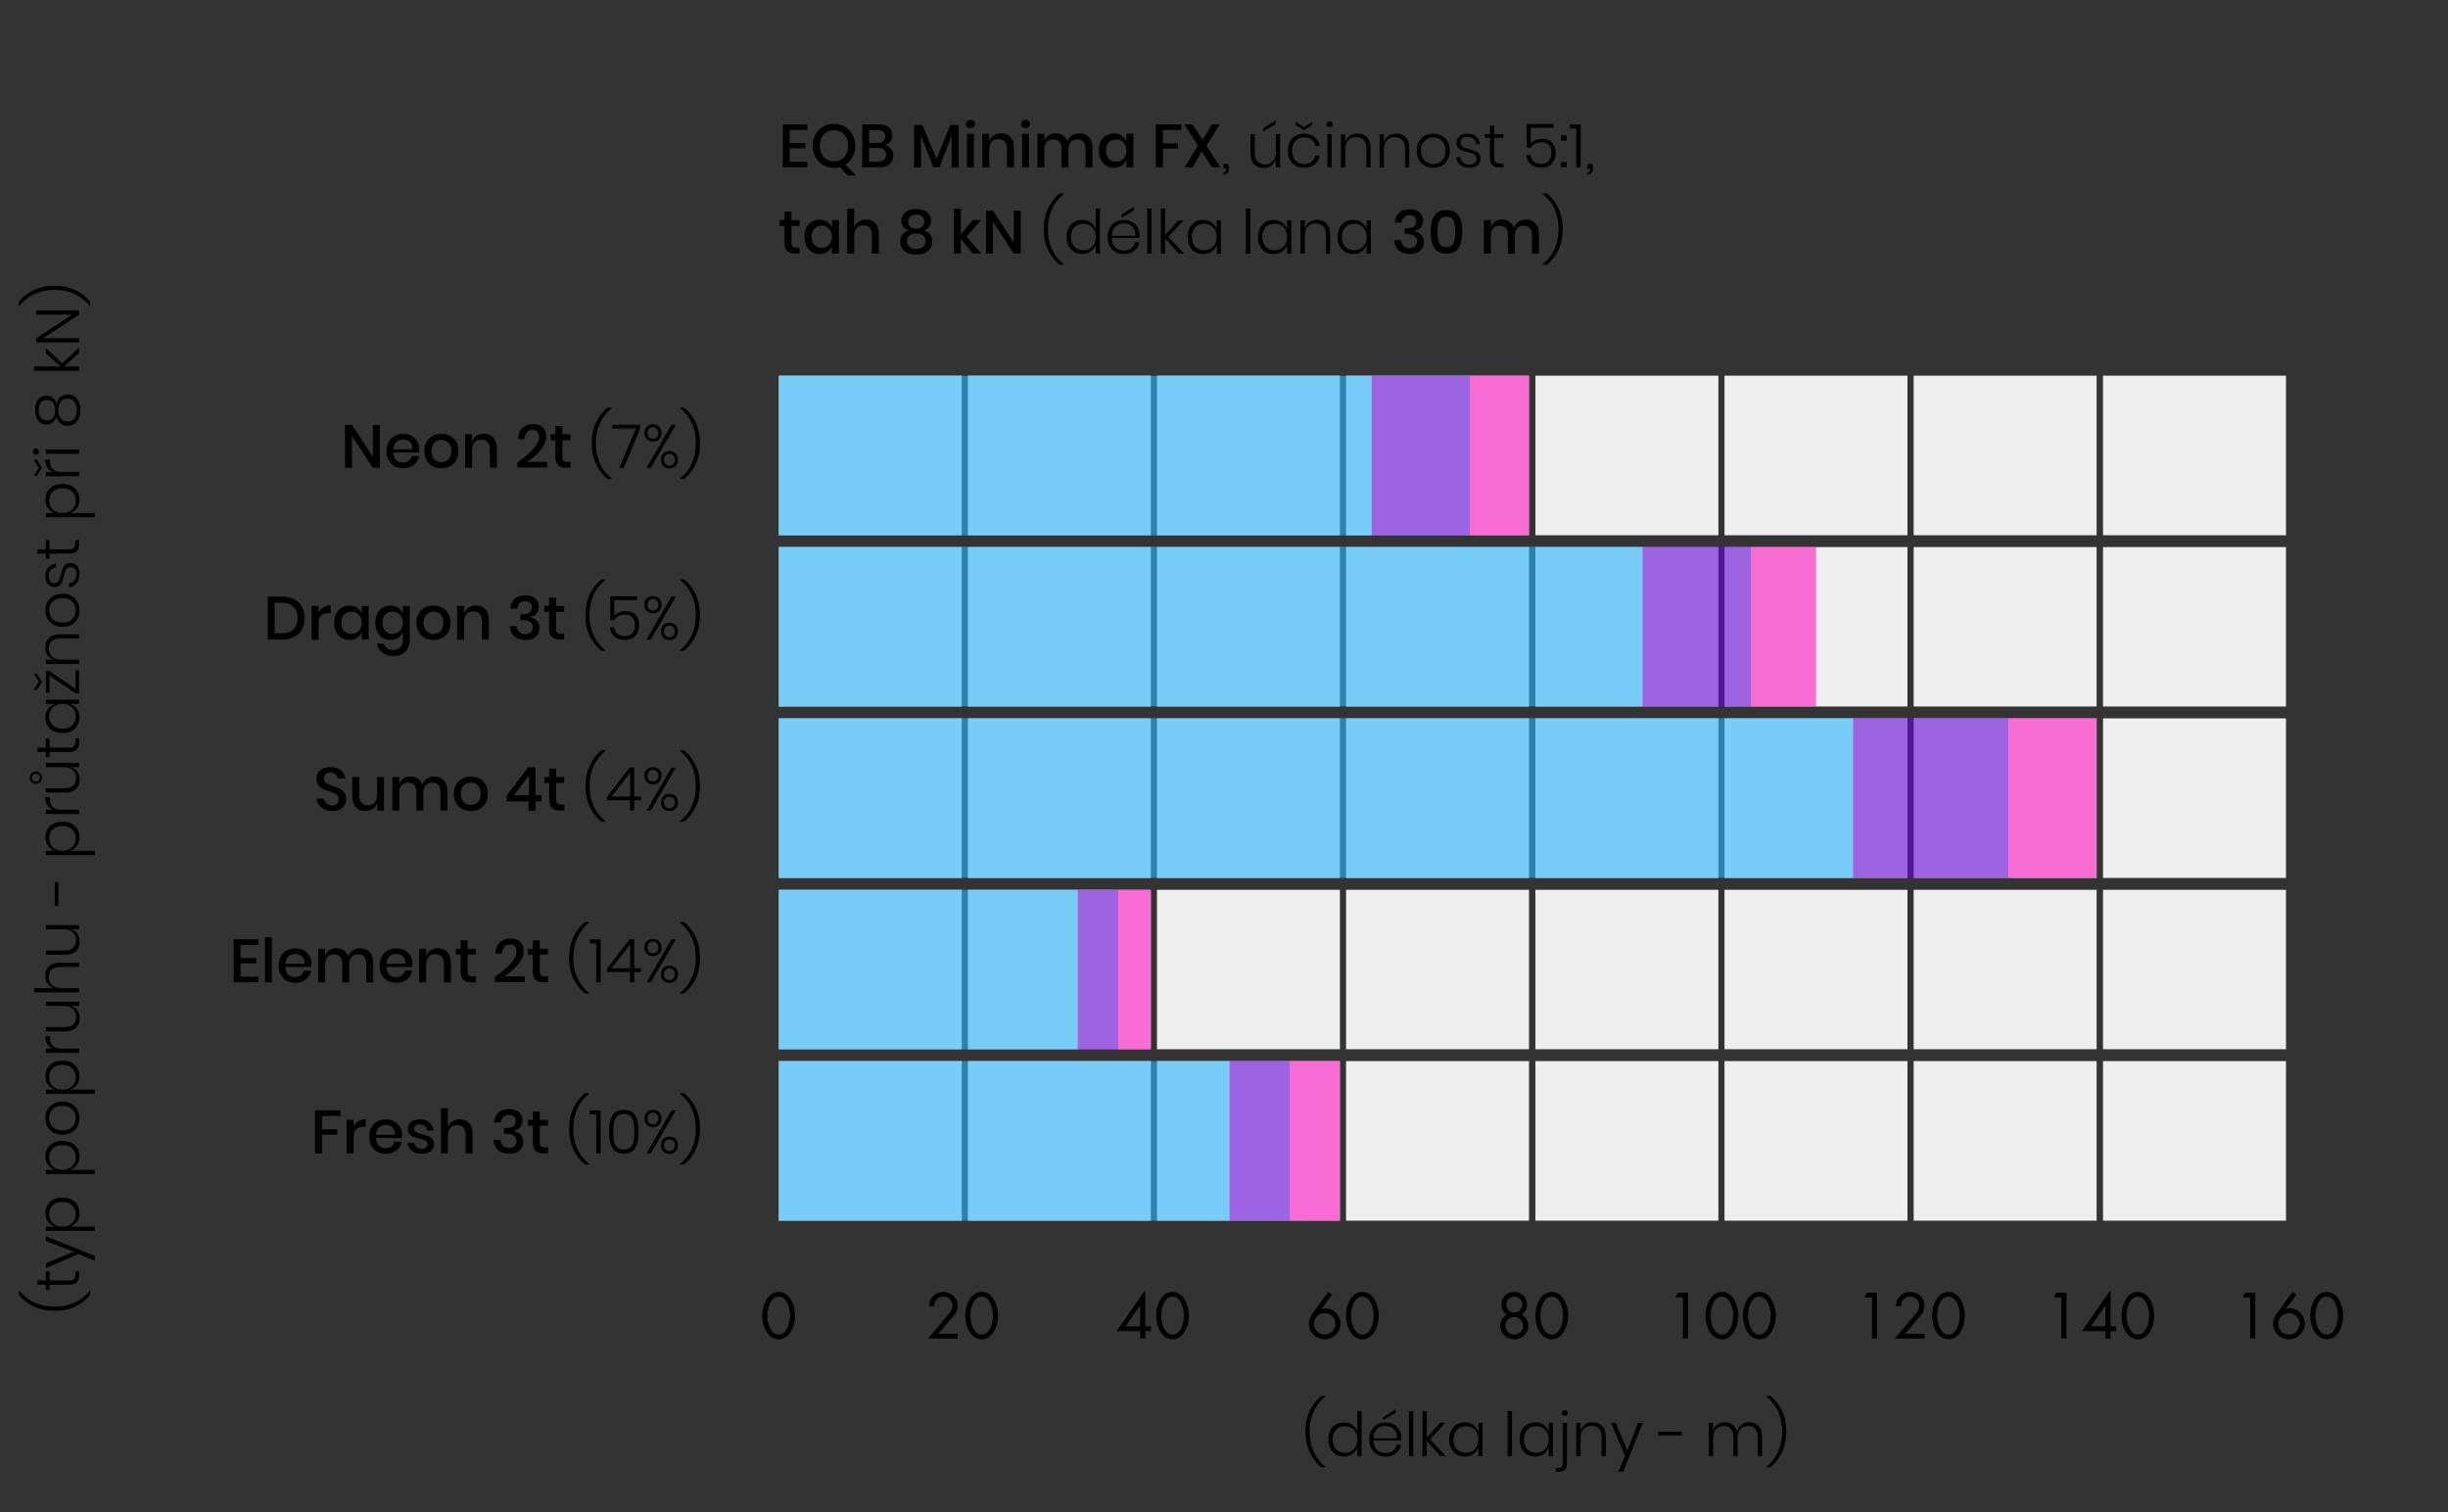 <?xml version="1.0" encoding="UTF-8" standalone="no"?><!DOCTYPE svg PUBLIC "-//W3C//DTD SVG 1.1//EN" "http://www.w3.org/Graphics/SVG/1.1/DTD/svg11.dtd"><svg width="100%" height="100%" viewBox="0 0 965 596" version="1.1" xmlns="http://www.w3.org/2000/svg" xmlns:xlink="http://www.w3.org/1999/xlink" xml:space="preserve" xmlns:serif="http://www.serif.com/" style="fill-rule:evenodd;clip-rule:evenodd;stroke-linejoin:round;stroke-miterlimit:1.414;"><rect x="0" y="0" width="965" height="596" fill="#333333" stroke="none"/><rect id="EQB-Minima-FX-30-m-CZ" serif:id="EQB Minima FX 30 m CZ" x="0.858" y="0.394" width="963.78" height="595.276" style="fill:none;"/><g><g><g transform="matrix(2,0,0,2,-1337.12,-3218.49)"><path d="M743.421,1701.45l-1.368,0l-4.116,-6.252l0,6.252l-1.368,0l0,-8.46l1.368,0l4.116,6.276l0,-6.276l1.368,0l0,8.46Z" style="fill-rule:nonzero;"/><path d="M751.221,1697.83c0,0.224 -0.016,0.42 -0.048,0.588l-5.088,0c0.024,0.68 0.212,1.184 0.564,1.512c0.352,0.328 0.788,0.492 1.308,0.492c0.456,0 0.842,-0.116 1.158,-0.348c0.316,-0.232 0.51,-0.54 0.582,-0.924l1.464,0c-0.088,0.464 -0.272,0.876 -0.552,1.236c-0.28,0.36 -0.644,0.642 -1.092,0.846c-0.448,0.204 -0.948,0.306 -1.5,0.306c-0.64,0 -1.206,-0.136 -1.698,-0.408c-0.492,-0.272 -0.878,-0.664 -1.158,-1.176c-0.28,-0.512 -0.42,-1.116 -0.42,-1.812c0,-0.688 0.14,-1.288 0.42,-1.8c0.28,-0.512 0.666,-0.904 1.158,-1.176c0.492,-0.272 1.058,-0.408 1.698,-0.408c0.648,0 1.214,0.134 1.698,0.402c0.484,0.268 0.856,0.636 1.116,1.104c0.26,0.468 0.39,0.99 0.39,1.566Zm-1.38,-0.036c0.016,-0.432 -0.058,-0.794 -0.222,-1.086c-0.164,-0.292 -0.388,-0.508 -0.672,-0.648c-0.284,-0.14 -0.594,-0.21 -0.93,-0.21c-0.536,0 -0.984,0.164 -1.344,0.492c-0.36,0.328 -0.556,0.812 -0.588,1.452l3.756,0Z" style="fill-rule:nonzero;"/><path d="M755.565,1694.75c0.64,0 1.216,0.136 1.728,0.408c0.512,0.272 0.912,0.664 1.2,1.176c0.288,0.512 0.432,1.112 0.432,1.8c0,0.696 -0.144,1.3 -0.432,1.812c-0.288,0.512 -0.688,0.904 -1.2,1.176c-0.512,0.272 -1.088,0.408 -1.728,0.408c-0.64,0 -1.214,-0.136 -1.722,-0.408c-0.508,-0.272 -0.908,-0.666 -1.2,-1.182c-0.292,-0.516 -0.438,-1.118 -0.438,-1.806c0,-0.688 0.146,-1.288 0.438,-1.8c0.292,-0.512 0.692,-0.904 1.2,-1.176c0.508,-0.272 1.082,-0.408 1.722,-0.408Zm0,1.188c-0.352,0 -0.676,0.08 -0.972,0.24c-0.296,0.16 -0.534,0.406 -0.714,0.738c-0.18,0.332 -0.27,0.738 -0.27,1.218c0,0.488 0.09,0.896 0.27,1.224c0.18,0.328 0.418,0.572 0.714,0.732c0.296,0.16 0.62,0.24 0.972,0.24c0.352,0 0.676,-0.08 0.972,-0.24c0.296,-0.16 0.534,-0.404 0.714,-0.732c0.18,-0.328 0.27,-0.736 0.27,-1.224c0,-0.48 -0.09,-0.886 -0.27,-1.218c-0.18,-0.332 -0.418,-0.578 -0.714,-0.738c-0.296,-0.16 -0.62,-0.24 -0.972,-0.24Z" style="fill-rule:nonzero;"/><path d="M763.941,1694.73c0.768,0 1.384,0.248 1.848,0.744c0.464,0.496 0.696,1.204 0.696,2.124l0,3.852l-1.368,0l0,-3.708c0,-0.592 -0.152,-1.05 -0.456,-1.374c-0.304,-0.324 -0.72,-0.486 -1.248,-0.486c-0.544,0 -0.98,0.174 -1.308,0.522c-0.328,0.348 -0.492,0.858 -0.492,1.53l0,3.516l-1.368,0l0,-6.612l1.368,0l0,1.452c0.176,-0.496 0.472,-0.88 0.888,-1.152c0.416,-0.272 0.896,-0.408 1.44,-0.408Z" style="fill-rule:nonzero;"/><path d="M770.541,1700.38c1.296,-0.888 2.334,-1.758 3.114,-2.61c0.78,-0.852 1.17,-1.642 1.17,-2.37c0,-0.432 -0.106,-0.776 -0.318,-1.032c-0.212,-0.256 -0.554,-0.384 -1.026,-0.384c-0.488,0 -0.856,0.158 -1.104,0.474c-0.248,0.316 -0.388,0.766 -0.42,1.35l-1.332,0c0.056,-0.968 0.354,-1.708 0.894,-2.22c0.54,-0.512 1.23,-0.768 2.07,-0.768c0.824,0 1.47,0.218 1.938,0.654c0.468,0.436 0.702,1.038 0.702,1.806c0,0.616 -0.19,1.24 -0.57,1.872c-0.38,0.632 -0.862,1.214 -1.446,1.746c-0.584,0.532 -1.188,0.99 -1.812,1.374l4.02,0l0,1.116l-5.88,0l0,-1.008Z" style="fill-rule:nonzero;"/><path d="M781.017,1700.26l0,1.188l-0.84,0c-0.704,0 -1.238,-0.17 -1.602,-0.51c-0.364,-0.34 -0.546,-0.906 -0.546,-1.698l0,-3.24l-0.948,0l0,-1.164l0.948,0l0,-1.644l1.38,0l0,1.644l1.596,0l0,1.164l-1.596,0l0,3.264c0,0.376 0.07,0.636 0.21,0.78c0.14,0.144 0.386,0.216 0.738,0.216l0.66,0Z" style="fill-rule:nonzero;"/><path d="M785.181,1696.61c0,-1.544 0.288,-2.918 0.864,-4.122c0.576,-1.204 1.336,-2.174 2.28,-2.91l0.816,0l0,0.096c-1.056,0.856 -1.844,1.868 -2.364,3.036c-0.52,1.168 -0.78,2.468 -0.78,3.9c0,1.432 0.26,2.734 0.78,3.906c0.52,1.172 1.308,2.186 2.364,3.042l0,0.084l-0.816,0c-0.944,-0.736 -1.704,-1.704 -2.28,-2.904c-0.576,-1.2 -0.864,-2.576 -0.864,-4.128Z" style="fill-rule:nonzero;"/><path d="M794.757,1693.61l-3.252,7.836l-0.888,0l3.288,-7.752l-4.656,0l0,-0.732l5.508,0l0,0.648Z" style="fill-rule:nonzero;"/><path d="M797.265,1692.88c0.488,0 0.89,0.156 1.206,0.468c0.316,0.312 0.474,0.724 0.474,1.236c0,0.512 -0.158,0.924 -0.474,1.236c-0.316,0.312 -0.718,0.468 -1.206,0.468c-0.496,0 -0.902,-0.156 -1.218,-0.468c-0.316,-0.312 -0.474,-0.724 -0.474,-1.236c0,-0.512 0.158,-0.924 0.474,-1.236c0.316,-0.312 0.722,-0.468 1.218,-0.468Zm4.5,0.096l-4.932,8.472l-0.84,0l4.92,-8.472l0.852,0Zm-5.58,1.608c0,0.344 0.098,0.622 0.294,0.834c0.196,0.212 0.454,0.318 0.774,0.318c0.32,0 0.58,-0.106 0.78,-0.318c0.2,-0.212 0.3,-0.49 0.3,-0.834c0,-0.336 -0.1,-0.612 -0.3,-0.828c-0.2,-0.216 -0.46,-0.324 -0.78,-0.324c-0.32,0 -0.578,0.108 -0.774,0.324c-0.196,0.216 -0.294,0.492 -0.294,0.828Zm4.32,3.552c0.488,0 0.89,0.156 1.206,0.468c0.316,0.312 0.474,0.724 0.474,1.236c0,0.512 -0.158,0.926 -0.474,1.242c-0.316,0.316 -0.718,0.474 -1.206,0.474c-0.488,0 -0.89,-0.158 -1.206,-0.474c-0.316,-0.316 -0.474,-0.73 -0.474,-1.242c0,-0.512 0.158,-0.924 0.474,-1.236c0.316,-0.312 0.718,-0.468 1.206,-0.468Zm-1.068,1.704c0,0.344 0.098,0.624 0.294,0.84c0.196,0.216 0.454,0.324 0.774,0.324c0.312,0 0.568,-0.108 0.768,-0.324c0.2,-0.216 0.3,-0.496 0.3,-0.84c0,-0.336 -0.1,-0.612 -0.3,-0.828c-0.2,-0.216 -0.456,-0.324 -0.768,-0.324c-0.32,0 -0.578,0.108 -0.774,0.324c-0.196,0.216 -0.294,0.492 -0.294,0.828Z" style="fill-rule:nonzero;"/><path d="M806.529,1696.61c0,1.552 -0.288,2.928 -0.864,4.128c-0.576,1.2 -1.336,2.168 -2.28,2.904l-0.828,0l0,-0.084c1.064,-0.856 1.856,-1.87 2.376,-3.042c0.52,-1.172 0.78,-2.474 0.78,-3.906c0,-1.432 -0.26,-2.732 -0.78,-3.9c-0.52,-1.168 -1.312,-2.18 -2.376,-3.036l0,-0.096l0.828,0c0.944,0.736 1.704,1.704 2.28,2.904c0.576,1.2 0.864,2.576 0.864,4.128Z" style="fill-rule:nonzero;"/></g><g transform="matrix(2,0,0,2,-1359.52,-3150.79)"><path d="M739.801,1697.2c0,0.856 -0.174,1.602 -0.522,2.238c-0.348,0.636 -0.856,1.13 -1.524,1.482c-0.668,0.352 -1.466,0.528 -2.394,0.528l-2.832,0l0,-8.472l2.832,0c0.928,0 1.726,0.174 2.394,0.522c0.668,0.348 1.176,0.838 1.524,1.47c0.348,0.632 0.522,1.376 0.522,2.232Zm-4.548,3.012c1.016,0 1.796,-0.264 2.34,-0.792c0.544,-0.528 0.816,-1.268 0.816,-2.22c0,-0.952 -0.272,-1.692 -0.816,-2.22c-0.544,-0.528 -1.324,-0.792 -2.34,-0.792l-1.356,0l0,6.024l1.356,0Z" style="fill-rule:nonzero;"/><path d="M742.549,1696.13c0.224,-0.432 0.544,-0.774 0.96,-1.026c0.416,-0.252 0.896,-0.378 1.44,-0.378l0,1.488l-0.408,0c-0.6,0 -1.082,0.146 -1.446,0.438c-0.364,0.292 -0.546,0.774 -0.546,1.446l0,3.348l-1.368,0l0,-6.612l1.368,0l0,1.296Z" style="fill-rule:nonzero;"/><path d="M748.621,1694.75c0.6,0 1.112,0.148 1.536,0.444c0.424,0.296 0.724,0.688 0.9,1.176l0,-1.536l1.368,0l0,6.612l-1.368,0l0,-1.536c-0.176,0.488 -0.476,0.88 -0.9,1.176c-0.424,0.296 -0.936,0.444 -1.536,0.444c-0.576,0 -1.09,-0.136 -1.542,-0.408c-0.452,-0.272 -0.806,-0.664 -1.062,-1.176c-0.256,-0.512 -0.384,-1.116 -0.384,-1.812c0,-0.688 0.128,-1.288 0.384,-1.8c0.256,-0.512 0.61,-0.904 1.062,-1.176c0.452,-0.272 0.966,-0.408 1.542,-0.408Zm0.42,1.2c-0.608,0 -1.094,0.194 -1.458,0.582c-0.364,0.388 -0.546,0.922 -0.546,1.602c0,0.68 0.182,1.214 0.546,1.602c0.364,0.388 0.85,0.582 1.458,0.582c0.384,0 0.728,-0.09 1.032,-0.27c0.304,-0.18 0.544,-0.434 0.72,-0.762c0.176,-0.328 0.264,-0.712 0.264,-1.152c0,-0.432 -0.088,-0.814 -0.264,-1.146c-0.176,-0.332 -0.416,-0.588 -0.72,-0.768c-0.304,-0.18 -0.648,-0.27 -1.032,-0.27Z" style="fill-rule:nonzero;"/><path d="M756.721,1694.75c0.6,0 1.112,0.148 1.536,0.444c0.424,0.296 0.724,0.688 0.9,1.176l0,-1.536l1.368,0l0,6.684c0,0.616 -0.126,1.162 -0.378,1.638c-0.252,0.476 -0.614,0.85 -1.086,1.122c-0.472,0.272 -1.032,0.408 -1.68,0.408c-0.928,0 -1.678,-0.22 -2.25,-0.66c-0.572,-0.44 -0.93,-1.036 -1.074,-1.788l1.356,0c0.112,0.392 0.328,0.698 0.648,0.918c0.32,0.22 0.728,0.33 1.224,0.33c0.544,0 0.992,-0.168 1.344,-0.504c0.352,-0.336 0.528,-0.824 0.528,-1.464l0,-1.608c-0.176,0.488 -0.476,0.88 -0.9,1.176c-0.424,0.296 -0.936,0.444 -1.536,0.444c-0.576,0 -1.09,-0.136 -1.542,-0.408c-0.452,-0.272 -0.806,-0.664 -1.062,-1.176c-0.256,-0.512 -0.384,-1.116 -0.384,-1.812c0,-0.688 0.128,-1.288 0.384,-1.8c0.256,-0.512 0.61,-0.904 1.062,-1.176c0.452,-0.272 0.966,-0.408 1.542,-0.408Zm0.42,1.2c-0.608,0 -1.094,0.194 -1.458,0.582c-0.364,0.388 -0.546,0.922 -0.546,1.602c0,0.68 0.182,1.214 0.546,1.602c0.364,0.388 0.85,0.582 1.458,0.582c0.384,0 0.728,-0.09 1.032,-0.27c0.304,-0.18 0.544,-0.434 0.72,-0.762c0.176,-0.328 0.264,-0.712 0.264,-1.152c0,-0.432 -0.088,-0.814 -0.264,-1.146c-0.176,-0.332 -0.416,-0.588 -0.72,-0.768c-0.304,-0.18 -0.648,-0.27 -1.032,-0.27Z" style="fill-rule:nonzero;"/><path d="M765.193,1694.75c0.64,0 1.216,0.136 1.728,0.408c0.512,0.272 0.912,0.664 1.2,1.176c0.288,0.512 0.432,1.112 0.432,1.8c0,0.696 -0.144,1.3 -0.432,1.812c-0.288,0.512 -0.688,0.904 -1.2,1.176c-0.512,0.272 -1.088,0.408 -1.728,0.408c-0.64,0 -1.214,-0.136 -1.722,-0.408c-0.508,-0.272 -0.908,-0.666 -1.2,-1.182c-0.292,-0.516 -0.438,-1.118 -0.438,-1.806c0,-0.688 0.146,-1.288 0.438,-1.8c0.292,-0.512 0.692,-0.904 1.2,-1.176c0.508,-0.272 1.082,-0.408 1.722,-0.408Zm0,1.188c-0.352,0 -0.676,0.08 -0.972,0.24c-0.296,0.16 -0.534,0.406 -0.714,0.738c-0.18,0.332 -0.27,0.738 -0.27,1.218c0,0.488 0.09,0.896 0.27,1.224c0.18,0.328 0.418,0.572 0.714,0.732c0.296,0.16 0.62,0.24 0.972,0.24c0.352,0 0.676,-0.08 0.972,-0.24c0.296,-0.16 0.534,-0.404 0.714,-0.732c0.18,-0.328 0.27,-0.736 0.27,-1.224c0,-0.48 -0.09,-0.886 -0.27,-1.218c-0.18,-0.332 -0.418,-0.578 -0.714,-0.738c-0.296,-0.16 -0.62,-0.24 -0.972,-0.24Z" style="fill-rule:nonzero;"/><path d="M773.569,1694.73c0.768,0 1.384,0.248 1.848,0.744c0.464,0.496 0.696,1.204 0.696,2.124l0,3.852l-1.368,0l0,-3.708c0,-0.592 -0.152,-1.05 -0.456,-1.374c-0.304,-0.324 -0.72,-0.486 -1.248,-0.486c-0.544,0 -0.98,0.174 -1.308,0.522c-0.328,0.348 -0.492,0.858 -0.492,1.53l0,3.516l-1.368,0l0,-6.612l1.368,0l0,1.452c0.176,-0.496 0.472,-0.88 0.888,-1.152c0.416,-0.272 0.896,-0.408 1.44,-0.408Z" style="fill-rule:nonzero;"/><path d="M783.289,1692.71c0.56,0 1.04,0.098 1.44,0.294c0.4,0.196 0.702,0.466 0.906,0.81c0.204,0.344 0.306,0.728 0.306,1.152c0,0.536 -0.15,0.982 -0.45,1.338c-0.3,0.356 -0.722,0.57 -1.266,0.642l0,0.06c0.584,0.168 1.042,0.418 1.374,0.75c0.332,0.332 0.498,0.79 0.498,1.374c0,0.712 -0.236,1.29 -0.708,1.734c-0.472,0.444 -1.148,0.666 -2.028,0.666c-0.904,0 -1.632,-0.23 -2.184,-0.69c-0.552,-0.46 -0.868,-1.142 -0.948,-2.046l1.356,0c0.048,0.48 0.22,0.862 0.516,1.146c0.296,0.284 0.696,0.426 1.2,0.426c0.472,0 0.834,-0.124 1.086,-0.372c0.252,-0.248 0.378,-0.568 0.378,-0.96c0,-0.472 -0.182,-0.832 -0.546,-1.08c-0.364,-0.248 -0.89,-0.372 -1.578,-0.372l-0.324,0l0,-1.128l0.324,0c1.304,0.016 1.956,-0.428 1.956,-1.332c0,-0.392 -0.12,-0.7 -0.36,-0.924c-0.24,-0.224 -0.568,-0.336 -0.984,-0.336c-0.416,0 -0.764,0.126 -1.044,0.378c-0.28,0.252 -0.448,0.618 -0.504,1.098l-1.344,0c0.056,-0.832 0.336,-1.478 0.84,-1.938c0.504,-0.46 1.2,-0.69 2.088,-0.69Z" style="fill-rule:nonzero;"/><path d="M790.969,1700.26l0,1.188l-0.84,0c-0.704,0 -1.238,-0.17 -1.602,-0.51c-0.364,-0.34 -0.546,-0.906 -0.546,-1.698l0,-3.24l-0.948,0l0,-1.164l0.948,0l0,-1.644l1.38,0l0,1.644l1.596,0l0,1.164l-1.596,0l0,3.264c0,0.376 0.07,0.636 0.21,0.78c0.14,0.144 0.386,0.216 0.738,0.216l0.66,0Z" style="fill-rule:nonzero;"/><path d="M795.133,1696.61c0,-1.544 0.288,-2.918 0.864,-4.122c0.576,-1.204 1.336,-2.174 2.28,-2.91l0.816,0l0,0.096c-1.056,0.856 -1.844,1.868 -2.364,3.036c-0.52,1.168 -0.78,2.468 -0.78,3.9c0,1.432 0.26,2.734 0.78,3.906c0.52,1.172 1.308,2.186 2.364,3.042l0,0.084l-0.816,0c-0.944,-0.736 -1.704,-1.704 -2.28,-2.904c-0.576,-1.2 -0.864,-2.576 -0.864,-4.128Z" style="fill-rule:nonzero;"/><path d="M805.321,1693.66l-4.488,0l0,3.132c0.216,-0.288 0.524,-0.52 0.924,-0.696c0.4,-0.176 0.832,-0.264 1.296,-0.264c0.904,0 1.578,0.26 2.022,0.78c0.444,0.52 0.666,1.172 0.666,1.956c0,0.856 -0.24,1.56 -0.72,2.112c-0.48,0.552 -1.192,0.828 -2.136,0.828c-0.824,0 -1.498,-0.224 -2.022,-0.672c-0.524,-0.448 -0.826,-1.056 -0.906,-1.824l0.828,0c0.104,0.56 0.336,0.992 0.696,1.296c0.36,0.304 0.812,0.456 1.356,0.456c0.688,0 1.206,-0.202 1.554,-0.606c0.348,-0.404 0.522,-0.938 0.522,-1.602c0,-0.64 -0.176,-1.14 -0.528,-1.5c-0.352,-0.36 -0.856,-0.54 -1.512,-0.54c-0.456,0 -0.858,0.096 -1.206,0.288c-0.348,0.192 -0.614,0.456 -0.798,0.792l-0.816,0l0,-4.68l5.268,0l0,0.744Z" style="fill-rule:nonzero;"/><path d="M808.465,1692.88c0.488,0 0.89,0.156 1.206,0.468c0.316,0.312 0.474,0.724 0.474,1.236c0,0.512 -0.158,0.924 -0.474,1.236c-0.316,0.312 -0.718,0.468 -1.206,0.468c-0.496,0 -0.902,-0.156 -1.218,-0.468c-0.316,-0.312 -0.474,-0.724 -0.474,-1.236c0,-0.512 0.158,-0.924 0.474,-1.236c0.316,-0.312 0.722,-0.468 1.218,-0.468Zm4.5,0.096l-4.932,8.472l-0.84,0l4.92,-8.472l0.852,0Zm-5.58,1.608c0,0.344 0.098,0.622 0.294,0.834c0.196,0.212 0.454,0.318 0.774,0.318c0.32,0 0.58,-0.106 0.78,-0.318c0.2,-0.212 0.3,-0.49 0.3,-0.834c0,-0.336 -0.1,-0.612 -0.3,-0.828c-0.2,-0.216 -0.46,-0.324 -0.78,-0.324c-0.32,0 -0.578,0.108 -0.774,0.324c-0.196,0.216 -0.294,0.492 -0.294,0.828Zm4.32,3.552c0.488,0 0.89,0.156 1.206,0.468c0.316,0.312 0.474,0.724 0.474,1.236c0,0.512 -0.158,0.926 -0.474,1.242c-0.316,0.316 -0.718,0.474 -1.206,0.474c-0.488,0 -0.89,-0.158 -1.206,-0.474c-0.316,-0.316 -0.474,-0.73 -0.474,-1.242c0,-0.512 0.158,-0.924 0.474,-1.236c0.316,-0.312 0.718,-0.468 1.206,-0.468Zm-1.068,1.704c0,0.344 0.098,0.624 0.294,0.84c0.196,0.216 0.454,0.324 0.774,0.324c0.312,0 0.568,-0.108 0.768,-0.324c0.2,-0.216 0.3,-0.496 0.3,-0.84c0,-0.336 -0.1,-0.612 -0.3,-0.828c-0.2,-0.216 -0.456,-0.324 -0.768,-0.324c-0.32,0 -0.578,0.108 -0.774,0.324c-0.196,0.216 -0.294,0.492 -0.294,0.828Z" style="fill-rule:nonzero;"/><path d="M817.729,1696.61c0,1.552 -0.288,2.928 -0.864,4.128c-0.576,1.2 -1.336,2.168 -2.28,2.904l-0.828,0l0,-0.084c1.064,-0.856 1.856,-1.87 2.376,-3.042c0.52,-1.172 0.78,-2.474 0.78,-3.906c0,-1.432 -0.26,-2.732 -0.78,-3.9c-0.52,-1.168 -1.312,-2.18 -2.376,-3.036l0,-0.096l0.828,0c0.944,0.736 1.704,1.704 2.28,2.904c0.576,1.2 0.864,2.576 0.864,4.128Z" style="fill-rule:nonzero;"/></g><g transform="matrix(2,0,0,2,-1337.12,-3083.39)"><path d="M736.785,1699.19c0,0.416 -0.1,0.802 -0.3,1.158c-0.2,0.356 -0.504,0.642 -0.912,0.858c-0.408,0.216 -0.908,0.324 -1.5,0.324c-0.576,0 -1.092,-0.102 -1.548,-0.306c-0.456,-0.204 -0.82,-0.49 -1.092,-0.858c-0.272,-0.368 -0.428,-0.792 -0.468,-1.272l1.464,0c0.04,0.368 0.198,0.684 0.474,0.948c0.276,0.264 0.646,0.396 1.11,0.396c0.416,0 0.738,-0.112 0.966,-0.336c0.228,-0.224 0.342,-0.512 0.342,-0.864c0,-0.304 -0.084,-0.554 -0.252,-0.75c-0.168,-0.196 -0.376,-0.35 -0.624,-0.462c-0.248,-0.112 -0.588,-0.24 -1.02,-0.384c-0.528,-0.168 -0.958,-0.336 -1.29,-0.504c-0.332,-0.168 -0.614,-0.412 -0.846,-0.732c-0.232,-0.32 -0.348,-0.74 -0.348,-1.26c0,-0.456 0.112,-0.856 0.336,-1.2c0.224,-0.344 0.544,-0.61 0.96,-0.798c0.416,-0.188 0.896,-0.282 1.44,-0.282c0.864,0 1.55,0.208 2.058,0.624c0.508,0.416 0.798,0.96 0.87,1.632l-1.476,0c-0.056,-0.32 -0.206,-0.594 -0.45,-0.822c-0.244,-0.228 -0.578,-0.342 -1.002,-0.342c-0.384,0 -0.692,0.098 -0.924,0.294c-0.232,0.196 -0.348,0.478 -0.348,0.846c0,0.288 0.08,0.526 0.24,0.714c0.16,0.188 0.362,0.336 0.606,0.444c0.244,0.108 0.578,0.234 1.002,0.378c0.536,0.168 0.974,0.338 1.314,0.51c0.34,0.172 0.628,0.422 0.864,0.75c0.236,0.328 0.354,0.76 0.354,1.296Z" style="fill-rule:nonzero;"/><path d="M744.249,1694.84l0,6.612l-1.38,0l0,-1.44c-0.168,0.488 -0.46,0.866 -0.876,1.134c-0.416,0.268 -0.9,0.402 -1.452,0.402c-0.768,0 -1.384,-0.248 -1.848,-0.744c-0.464,-0.496 -0.696,-1.204 -0.696,-2.124l0,-3.84l1.368,0l0,3.696c0,0.6 0.152,1.062 0.456,1.386c0.304,0.324 0.72,0.486 1.248,0.486c0.544,0 0.98,-0.176 1.308,-0.528c0.328,-0.352 0.492,-0.864 0.492,-1.536l0,-3.504l1.38,0Z" style="fill-rule:nonzero;"/><path d="M754.161,1694.73c0.784,0 1.41,0.248 1.878,0.744c0.468,0.496 0.702,1.204 0.702,2.124l0,3.852l-1.368,0l0,-3.708c0,-0.576 -0.144,-1.022 -0.432,-1.338c-0.288,-0.316 -0.684,-0.474 -1.188,-0.474c-0.536,0 -0.962,0.17 -1.278,0.51c-0.316,0.34 -0.474,0.838 -0.474,1.494l0,3.516l-1.368,0l0,-3.708c0,-0.576 -0.144,-1.022 -0.432,-1.338c-0.288,-0.316 -0.684,-0.474 -1.188,-0.474c-0.536,0 -0.962,0.17 -1.278,0.51c-0.316,0.34 -0.474,0.838 -0.474,1.494l0,3.516l-1.368,0l0,-6.612l1.368,0l0,1.38c0.168,-0.48 0.448,-0.848 0.84,-1.104c0.392,-0.256 0.852,-0.384 1.38,-0.384c0.552,0 1.03,0.136 1.434,0.408c0.404,0.272 0.698,0.664 0.882,1.176c0.192,-0.496 0.5,-0.884 0.924,-1.164c0.424,-0.28 0.904,-0.42 1.44,-0.42Z" style="fill-rule:nonzero;"/><path d="M761.361,1694.75c0.64,0 1.216,0.136 1.728,0.408c0.512,0.272 0.912,0.664 1.2,1.176c0.288,0.512 0.432,1.112 0.432,1.8c0,0.696 -0.144,1.3 -0.432,1.812c-0.288,0.512 -0.688,0.904 -1.2,1.176c-0.512,0.272 -1.088,0.408 -1.728,0.408c-0.64,0 -1.214,-0.136 -1.722,-0.408c-0.508,-0.272 -0.908,-0.666 -1.2,-1.182c-0.292,-0.516 -0.438,-1.118 -0.438,-1.806c0,-0.688 0.146,-1.288 0.438,-1.8c0.292,-0.512 0.692,-0.904 1.2,-1.176c0.508,-0.272 1.082,-0.408 1.722,-0.408Zm0,1.188c-0.352,0 -0.676,0.08 -0.972,0.24c-0.296,0.16 -0.534,0.406 -0.714,0.738c-0.18,0.332 -0.27,0.738 -0.27,1.218c0,0.488 0.09,0.896 0.27,1.224c0.18,0.328 0.418,0.572 0.714,0.732c0.296,0.16 0.62,0.24 0.972,0.24c0.352,0 0.676,-0.08 0.972,-0.24c0.296,-0.16 0.534,-0.404 0.714,-0.732c0.18,-0.328 0.27,-0.736 0.27,-1.224c0,-0.48 -0.09,-0.886 -0.27,-1.218c-0.18,-0.332 -0.418,-0.578 -0.714,-0.738c-0.296,-0.16 -0.62,-0.24 -0.972,-0.24Z" style="fill-rule:nonzero;"/><path d="M768.441,1699.63l0,-1.152l4.212,-5.568l1.464,0l0,5.52l1.188,0l0,1.2l-1.188,0l0,1.824l-1.38,0l0,-1.824l-4.296,0Zm4.392,-5.088l-2.976,3.888l2.976,0l0,-3.888Z" style="fill-rule:nonzero;"/><path d="M779.793,1700.26l0,1.188l-0.84,0c-0.704,0 -1.238,-0.17 -1.602,-0.51c-0.364,-0.34 -0.546,-0.906 -0.546,-1.698l0,-3.24l-0.948,0l0,-1.164l0.948,0l0,-1.644l1.38,0l0,1.644l1.596,0l0,1.164l-1.596,0l0,3.264c0,0.376 0.07,0.636 0.21,0.78c0.14,0.144 0.386,0.216 0.738,0.216l0.66,0Z" style="fill-rule:nonzero;"/><path d="M783.957,1696.61c0,-1.544 0.288,-2.918 0.864,-4.122c0.576,-1.204 1.336,-2.174 2.28,-2.91l0.816,0l0,0.096c-1.056,0.856 -1.844,1.868 -2.364,3.036c-0.52,1.168 -0.78,2.468 -0.78,3.9c0,1.432 0.26,2.734 0.78,3.906c0.52,1.172 1.308,2.186 2.364,3.042l0,0.084l-0.816,0c-0.944,-0.736 -1.704,-1.704 -2.28,-2.904c-0.576,-1.2 -0.864,-2.576 -0.864,-4.128Z" style="fill-rule:nonzero;"/><path d="M788.205,1699.41l0,-0.696l4.464,-5.76l0.9,0l0,5.712l1.32,0l0,0.744l-1.32,0l0,2.04l-0.852,0l0,-2.04l-4.512,0Zm4.572,-5.412l-3.672,4.668l3.672,0l0,-4.668Z" style="fill-rule:nonzero;"/><path d="M797.265,1692.88c0.488,0 0.89,0.156 1.206,0.468c0.316,0.312 0.474,0.724 0.474,1.236c0,0.512 -0.158,0.924 -0.474,1.236c-0.316,0.312 -0.718,0.468 -1.206,0.468c-0.496,0 -0.902,-0.156 -1.218,-0.468c-0.316,-0.312 -0.474,-0.724 -0.474,-1.236c0,-0.512 0.158,-0.924 0.474,-1.236c0.316,-0.312 0.722,-0.468 1.218,-0.468Zm4.5,0.096l-4.932,8.472l-0.84,0l4.92,-8.472l0.852,0Zm-5.58,1.608c0,0.344 0.098,0.622 0.294,0.834c0.196,0.212 0.454,0.318 0.774,0.318c0.32,0 0.58,-0.106 0.78,-0.318c0.2,-0.212 0.3,-0.49 0.3,-0.834c0,-0.336 -0.1,-0.612 -0.3,-0.828c-0.2,-0.216 -0.46,-0.324 -0.78,-0.324c-0.32,0 -0.578,0.108 -0.774,0.324c-0.196,0.216 -0.294,0.492 -0.294,0.828Zm4.32,3.552c0.488,0 0.89,0.156 1.206,0.468c0.316,0.312 0.474,0.724 0.474,1.236c0,0.512 -0.158,0.926 -0.474,1.242c-0.316,0.316 -0.718,0.474 -1.206,0.474c-0.488,0 -0.89,-0.158 -1.206,-0.474c-0.316,-0.316 -0.474,-0.73 -0.474,-1.242c0,-0.512 0.158,-0.924 0.474,-1.236c0.316,-0.312 0.718,-0.468 1.206,-0.468Zm-1.068,1.704c0,0.344 0.098,0.624 0.294,0.84c0.196,0.216 0.454,0.324 0.774,0.324c0.312,0 0.568,-0.108 0.768,-0.324c0.2,-0.216 0.3,-0.496 0.3,-0.84c0,-0.336 -0.1,-0.612 -0.3,-0.828c-0.2,-0.216 -0.456,-0.324 -0.768,-0.324c-0.32,0 -0.578,0.108 -0.774,0.324c-0.196,0.216 -0.294,0.492 -0.294,0.828Z" style="fill-rule:nonzero;"/><path d="M806.529,1696.61c0,1.552 -0.288,2.928 -0.864,4.128c-0.576,1.2 -1.336,2.168 -2.28,2.904l-0.828,0l0,-0.084c1.064,-0.856 1.856,-1.87 2.376,-3.042c0.52,-1.172 0.78,-2.474 0.78,-3.906c0,-1.432 -0.26,-2.732 -0.78,-3.9c-0.52,-1.168 -1.312,-2.18 -2.376,-3.036l0,-0.096l0.828,0c0.944,0.736 1.704,1.704 2.28,2.904c0.576,1.2 0.864,2.576 0.864,4.128Z" style="fill-rule:nonzero;"/></g><g transform="matrix(2,0,0,2,-1378.36,-3015.69)"><path d="M736.595,1694.08l0,2.568l3.12,0l0,1.056l-3.12,0l0,2.628l3.48,0l0,1.116l-4.848,0l0,-8.472l4.848,0l0,1.104l-3.48,0Z" style="fill-rule:nonzero;"/><rect x="741.407" y="1692.57" width="1.368" height="8.88" style="fill-rule:nonzero;"/><path d="M750.575,1697.83c0,0.224 -0.016,0.42 -0.048,0.588l-5.088,0c0.024,0.68 0.212,1.184 0.564,1.512c0.352,0.328 0.788,0.492 1.308,0.492c0.456,0 0.842,-0.116 1.158,-0.348c0.316,-0.232 0.51,-0.54 0.582,-0.924l1.464,0c-0.088,0.464 -0.272,0.876 -0.552,1.236c-0.28,0.36 -0.644,0.642 -1.092,0.846c-0.448,0.204 -0.948,0.306 -1.5,0.306c-0.64,0 -1.206,-0.136 -1.698,-0.408c-0.492,-0.272 -0.878,-0.664 -1.158,-1.176c-0.28,-0.512 -0.42,-1.116 -0.42,-1.812c0,-0.688 0.14,-1.288 0.42,-1.8c0.28,-0.512 0.666,-0.904 1.158,-1.176c0.492,-0.272 1.058,-0.408 1.698,-0.408c0.648,0 1.214,0.134 1.698,0.402c0.484,0.268 0.856,0.636 1.116,1.104c0.26,0.468 0.39,0.99 0.39,1.566Zm-1.38,-0.036c0.016,-0.432 -0.058,-0.794 -0.222,-1.086c-0.164,-0.292 -0.388,-0.508 -0.672,-0.648c-0.284,-0.14 -0.594,-0.21 -0.93,-0.21c-0.536,0 -0.984,0.164 -1.344,0.492c-0.36,0.328 -0.556,0.812 -0.588,1.452l3.756,0Z" style="fill-rule:nonzero;"/><path d="M760.163,1694.73c0.784,0 1.41,0.248 1.878,0.744c0.468,0.496 0.702,1.204 0.702,2.124l0,3.852l-1.368,0l0,-3.708c0,-0.576 -0.144,-1.022 -0.432,-1.338c-0.288,-0.316 -0.684,-0.474 -1.188,-0.474c-0.536,0 -0.962,0.17 -1.278,0.51c-0.316,0.34 -0.474,0.838 -0.474,1.494l0,3.516l-1.368,0l0,-3.708c0,-0.576 -0.144,-1.022 -0.432,-1.338c-0.288,-0.316 -0.684,-0.474 -1.188,-0.474c-0.536,0 -0.962,0.17 -1.278,0.51c-0.316,0.34 -0.474,0.838 -0.474,1.494l0,3.516l-1.368,0l0,-6.612l1.368,0l0,1.38c0.168,-0.48 0.448,-0.848 0.84,-1.104c0.392,-0.256 0.852,-0.384 1.38,-0.384c0.552,0 1.03,0.136 1.434,0.408c0.404,0.272 0.698,0.664 0.882,1.176c0.192,-0.496 0.5,-0.884 0.924,-1.164c0.424,-0.28 0.904,-0.42 1.44,-0.42Z" style="fill-rule:nonzero;"/><path d="M770.483,1697.83c0,0.224 -0.016,0.42 -0.048,0.588l-5.088,0c0.024,0.68 0.212,1.184 0.564,1.512c0.352,0.328 0.788,0.492 1.308,0.492c0.456,0 0.842,-0.116 1.158,-0.348c0.316,-0.232 0.51,-0.54 0.582,-0.924l1.464,0c-0.088,0.464 -0.272,0.876 -0.552,1.236c-0.28,0.36 -0.644,0.642 -1.092,0.846c-0.448,0.204 -0.948,0.306 -1.5,0.306c-0.64,0 -1.206,-0.136 -1.698,-0.408c-0.492,-0.272 -0.878,-0.664 -1.158,-1.176c-0.28,-0.512 -0.42,-1.116 -0.42,-1.812c0,-0.688 0.14,-1.288 0.42,-1.8c0.28,-0.512 0.666,-0.904 1.158,-1.176c0.492,-0.272 1.058,-0.408 1.698,-0.408c0.648,0 1.214,0.134 1.698,0.402c0.484,0.268 0.856,0.636 1.116,1.104c0.26,0.468 0.39,0.99 0.39,1.566Zm-1.38,-0.036c0.016,-0.432 -0.058,-0.794 -0.222,-1.086c-0.164,-0.292 -0.388,-0.508 -0.672,-0.648c-0.284,-0.14 -0.594,-0.21 -0.93,-0.21c-0.536,0 -0.984,0.164 -1.344,0.492c-0.36,0.328 -0.556,0.812 -0.588,1.452l3.756,0Z" style="fill-rule:nonzero;"/><path d="M775.499,1694.73c0.768,0 1.384,0.248 1.848,0.744c0.464,0.496 0.696,1.204 0.696,2.124l0,3.852l-1.368,0l0,-3.708c0,-0.592 -0.152,-1.05 -0.456,-1.374c-0.304,-0.324 -0.72,-0.486 -1.248,-0.486c-0.544,0 -0.98,0.174 -1.308,0.522c-0.328,0.348 -0.492,0.858 -0.492,1.53l0,3.516l-1.368,0l0,-6.612l1.368,0l0,1.452c0.176,-0.496 0.472,-0.88 0.888,-1.152c0.416,-0.272 0.896,-0.408 1.44,-0.408Z" style="fill-rule:nonzero;"/><path d="M782.963,1700.26l0,1.188l-0.84,0c-0.704,0 -1.238,-0.17 -1.602,-0.51c-0.364,-0.34 -0.546,-0.906 -0.546,-1.698l0,-3.24l-0.948,0l0,-1.164l0.948,0l0,-1.644l1.38,0l0,1.644l1.596,0l0,1.164l-1.596,0l0,3.264c0,0.376 0.07,0.636 0.21,0.78c0.14,0.144 0.386,0.216 0.738,0.216l0.66,0Z" style="fill-rule:nonzero;"/><path d="M786.707,1700.38c1.296,-0.888 2.334,-1.758 3.114,-2.61c0.78,-0.852 1.17,-1.642 1.17,-2.37c0,-0.432 -0.106,-0.776 -0.318,-1.032c-0.212,-0.256 -0.554,-0.384 -1.026,-0.384c-0.488,0 -0.856,0.158 -1.104,0.474c-0.248,0.316 -0.388,0.766 -0.42,1.35l-1.332,0c0.056,-0.968 0.354,-1.708 0.894,-2.22c0.54,-0.512 1.23,-0.768 2.07,-0.768c0.824,0 1.47,0.218 1.938,0.654c0.468,0.436 0.702,1.038 0.702,1.806c0,0.616 -0.19,1.24 -0.57,1.872c-0.38,0.632 -0.862,1.214 -1.446,1.746c-0.584,0.532 -1.188,0.99 -1.812,1.374l4.02,0l0,1.116l-5.88,0l0,-1.008Z" style="fill-rule:nonzero;"/><path d="M797.183,1700.26l0,1.188l-0.84,0c-0.704,0 -1.238,-0.17 -1.602,-0.51c-0.364,-0.34 -0.546,-0.906 -0.546,-1.698l0,-3.24l-0.948,0l0,-1.164l0.948,0l0,-1.644l1.38,0l0,1.644l1.596,0l0,1.164l-1.596,0l0,3.264c0,0.376 0.07,0.636 0.21,0.78c0.14,0.144 0.386,0.216 0.738,0.216l0.66,0Z" style="fill-rule:nonzero;"/><path d="M801.347,1696.61c0,-1.544 0.288,-2.918 0.864,-4.122c0.576,-1.204 1.336,-2.174 2.28,-2.91l0.816,0l0,0.096c-1.056,0.856 -1.844,1.868 -2.364,3.036c-0.52,1.168 -0.78,2.468 -0.78,3.9c0,1.432 0.26,2.734 0.78,3.906c0.52,1.172 1.308,2.186 2.364,3.042l0,0.084l-0.816,0c-0.944,-0.736 -1.704,-1.704 -2.28,-2.904c-0.576,-1.2 -0.864,-2.576 -0.864,-4.128Z" style="fill-rule:nonzero;"/><path d="M805.427,1693.77l0,-0.78l2.148,0l0,8.46l-0.876,0l0,-7.68l-1.272,0Z" style="fill-rule:nonzero;"/><path d="M808.823,1699.41l0,-0.696l4.464,-5.76l0.9,0l0,5.712l1.32,0l0,0.744l-1.32,0l0,2.04l-0.852,0l0,-2.04l-4.512,0Zm4.572,-5.412l-3.672,4.668l3.672,0l0,-4.668Z" style="fill-rule:nonzero;"/><path d="M817.883,1692.88c0.488,0 0.89,0.156 1.206,0.468c0.316,0.312 0.474,0.724 0.474,1.236c0,0.512 -0.158,0.924 -0.474,1.236c-0.316,0.312 -0.718,0.468 -1.206,0.468c-0.496,0 -0.902,-0.156 -1.218,-0.468c-0.316,-0.312 -0.474,-0.724 -0.474,-1.236c0,-0.512 0.158,-0.924 0.474,-1.236c0.316,-0.312 0.722,-0.468 1.218,-0.468Zm4.5,0.096l-4.932,8.472l-0.84,0l4.92,-8.472l0.852,0Zm-5.58,1.608c0,0.344 0.098,0.622 0.294,0.834c0.196,0.212 0.454,0.318 0.774,0.318c0.32,0 0.58,-0.106 0.78,-0.318c0.2,-0.212 0.3,-0.49 0.3,-0.834c0,-0.336 -0.1,-0.612 -0.3,-0.828c-0.2,-0.216 -0.46,-0.324 -0.78,-0.324c-0.32,0 -0.578,0.108 -0.774,0.324c-0.196,0.216 -0.294,0.492 -0.294,0.828Zm4.32,3.552c0.488,0 0.89,0.156 1.206,0.468c0.316,0.312 0.474,0.724 0.474,1.236c0,0.512 -0.158,0.926 -0.474,1.242c-0.316,0.316 -0.718,0.474 -1.206,0.474c-0.488,0 -0.89,-0.158 -1.206,-0.474c-0.316,-0.316 -0.474,-0.73 -0.474,-1.242c0,-0.512 0.158,-0.924 0.474,-1.236c0.316,-0.312 0.718,-0.468 1.206,-0.468Zm-1.068,1.704c0,0.344 0.098,0.624 0.294,0.84c0.196,0.216 0.454,0.324 0.774,0.324c0.312,0 0.568,-0.108 0.768,-0.324c0.2,-0.216 0.3,-0.496 0.3,-0.84c0,-0.336 -0.1,-0.612 -0.3,-0.828c-0.2,-0.216 -0.456,-0.324 -0.768,-0.324c-0.32,0 -0.578,0.108 -0.774,0.324c-0.196,0.216 -0.294,0.492 -0.294,0.828Z" style="fill-rule:nonzero;"/><path d="M827.147,1696.61c0,1.552 -0.288,2.928 -0.864,4.128c-0.576,1.2 -1.336,2.168 -2.28,2.904l-0.828,0l0,-0.084c1.064,-0.856 1.856,-1.87 2.376,-3.042c0.52,-1.172 0.78,-2.474 0.78,-3.906c0,-1.432 -0.26,-2.732 -0.78,-3.9c-0.52,-1.168 -1.312,-2.18 -2.376,-3.036l0,-0.096l0.828,0c0.944,0.736 1.704,1.704 2.28,2.904c0.576,1.2 0.864,2.576 0.864,4.128Z" style="fill-rule:nonzero;"/></g><g transform="matrix(2,0,0,2,-1337.12,-2948.28)"><path d="M735.657,1692.98l0,1.104l-3.636,0l0,2.628l3,0l0,1.056l-3,0l0,3.684l-1.368,0l0,-8.472l5.004,0Z" style="fill-rule:nonzero;"/><path d="M738.249,1696.13c0.224,-0.432 0.544,-0.774 0.96,-1.026c0.416,-0.252 0.896,-0.378 1.44,-0.378l0,1.488l-0.408,0c-0.6,0 -1.082,0.146 -1.446,0.438c-0.364,0.292 -0.546,0.774 -0.546,1.446l0,3.348l-1.368,0l0,-6.612l1.368,0l0,1.296Z" style="fill-rule:nonzero;"/><path d="M747.813,1697.83c0,0.224 -0.016,0.42 -0.048,0.588l-5.088,0c0.024,0.68 0.212,1.184 0.564,1.512c0.352,0.328 0.788,0.492 1.308,0.492c0.456,0 0.842,-0.116 1.158,-0.348c0.316,-0.232 0.51,-0.54 0.582,-0.924l1.464,0c-0.088,0.464 -0.272,0.876 -0.552,1.236c-0.28,0.36 -0.644,0.642 -1.092,0.846c-0.448,0.204 -0.948,0.306 -1.5,0.306c-0.64,0 -1.206,-0.136 -1.698,-0.408c-0.492,-0.272 -0.878,-0.664 -1.158,-1.176c-0.28,-0.512 -0.42,-1.116 -0.42,-1.812c0,-0.688 0.14,-1.288 0.42,-1.8c0.28,-0.512 0.666,-0.904 1.158,-1.176c0.492,-0.272 1.058,-0.408 1.698,-0.408c0.648,0 1.214,0.134 1.698,0.402c0.484,0.268 0.856,0.636 1.116,1.104c0.26,0.468 0.39,0.99 0.39,1.566Zm-1.38,-0.036c0.016,-0.432 -0.058,-0.794 -0.222,-1.086c-0.164,-0.292 -0.388,-0.508 -0.672,-0.648c-0.284,-0.14 -0.594,-0.21 -0.93,-0.21c-0.536,0 -0.984,0.164 -1.344,0.492c-0.36,0.328 -0.556,0.812 -0.588,1.452l3.756,0Z" style="fill-rule:nonzero;"/><path d="M751.305,1694.75c0.776,0 1.398,0.198 1.866,0.594c0.468,0.396 0.754,0.926 0.858,1.59l-1.296,0c-0.056,-0.36 -0.21,-0.65 -0.462,-0.87c-0.252,-0.22 -0.586,-0.33 -1.002,-0.33c-0.344,0 -0.61,0.082 -0.798,0.246c-0.188,0.164 -0.282,0.386 -0.282,0.666c0,0.208 0.068,0.376 0.204,0.504c0.136,0.128 0.306,0.228 0.51,0.3c0.204,0.072 0.494,0.152 0.87,0.24c0.496,0.112 0.898,0.228 1.206,0.348c0.308,0.12 0.572,0.31 0.792,0.57c0.22,0.26 0.33,0.614 0.33,1.062c0,0.552 -0.21,1 -0.63,1.344c-0.42,0.344 -0.986,0.516 -1.698,0.516c-0.824,0 -1.49,-0.192 -1.998,-0.576c-0.508,-0.384 -0.814,-0.92 -0.918,-1.608l1.332,0c0.04,0.36 0.2,0.652 0.48,0.876c0.28,0.224 0.648,0.336 1.104,0.336c0.328,0 0.586,-0.086 0.774,-0.258c0.188,-0.172 0.282,-0.39 0.282,-0.654c0,-0.232 -0.072,-0.416 -0.216,-0.552c-0.144,-0.136 -0.324,-0.242 -0.54,-0.318c-0.216,-0.076 -0.512,-0.154 -0.888,-0.234c-0.48,-0.112 -0.87,-0.224 -1.17,-0.336c-0.3,-0.112 -0.556,-0.294 -0.768,-0.546c-0.212,-0.252 -0.318,-0.594 -0.318,-1.026c0,-0.56 0.21,-1.014 0.63,-1.362c0.42,-0.348 1.002,-0.522 1.746,-0.522Z" style="fill-rule:nonzero;"/><path d="M759.165,1694.73c0.768,0 1.384,0.248 1.848,0.744c0.464,0.496 0.696,1.204 0.696,2.124l0,3.852l-1.368,0l0,-3.708c0,-0.592 -0.152,-1.05 -0.456,-1.374c-0.304,-0.324 -0.72,-0.486 -1.248,-0.486c-0.544,0 -0.98,0.174 -1.308,0.522c-0.328,0.348 -0.492,0.858 -0.492,1.53l0,3.516l-1.368,0l0,-8.88l1.368,0l0,3.72c0.176,-0.496 0.472,-0.88 0.888,-1.152c0.416,-0.272 0.896,-0.408 1.44,-0.408Z" style="fill-rule:nonzero;"/><path d="M768.885,1692.71c0.56,0 1.04,0.098 1.44,0.294c0.4,0.196 0.702,0.466 0.906,0.81c0.204,0.344 0.306,0.728 0.306,1.152c0,0.536 -0.15,0.982 -0.45,1.338c-0.3,0.356 -0.722,0.57 -1.266,0.642l0,0.06c0.584,0.168 1.042,0.418 1.374,0.75c0.332,0.332 0.498,0.79 0.498,1.374c0,0.712 -0.236,1.29 -0.708,1.734c-0.472,0.444 -1.148,0.666 -2.028,0.666c-0.904,0 -1.632,-0.23 -2.184,-0.69c-0.552,-0.46 -0.868,-1.142 -0.948,-2.046l1.356,0c0.048,0.48 0.22,0.862 0.516,1.146c0.296,0.284 0.696,0.426 1.2,0.426c0.472,0 0.834,-0.124 1.086,-0.372c0.252,-0.248 0.378,-0.568 0.378,-0.96c0,-0.472 -0.182,-0.832 -0.546,-1.08c-0.364,-0.248 -0.89,-0.372 -1.578,-0.372l-0.324,0l0,-1.128l0.324,0c1.304,0.016 1.956,-0.428 1.956,-1.332c0,-0.392 -0.12,-0.7 -0.36,-0.924c-0.24,-0.224 -0.568,-0.336 -0.984,-0.336c-0.416,0 -0.764,0.126 -1.044,0.378c-0.28,0.252 -0.448,0.618 -0.504,1.098l-1.344,0c0.056,-0.832 0.336,-1.478 0.84,-1.938c0.504,-0.46 1.2,-0.69 2.088,-0.69Z" style="fill-rule:nonzero;"/><path d="M776.565,1700.26l0,1.188l-0.84,0c-0.704,0 -1.238,-0.17 -1.602,-0.51c-0.364,-0.34 -0.546,-0.906 -0.546,-1.698l0,-3.24l-0.948,0l0,-1.164l0.948,0l0,-1.644l1.38,0l0,1.644l1.596,0l0,1.164l-1.596,0l0,3.264c0,0.376 0.07,0.636 0.21,0.78c0.14,0.144 0.386,0.216 0.738,0.216l0.66,0Z" style="fill-rule:nonzero;"/><path d="M780.729,1696.61c0,-1.544 0.288,-2.918 0.864,-4.122c0.576,-1.204 1.336,-2.174 2.28,-2.91l0.816,0l0,0.096c-1.056,0.856 -1.844,1.868 -2.364,3.036c-0.52,1.168 -0.78,2.468 -0.78,3.9c0,1.432 0.26,2.734 0.78,3.906c0.52,1.172 1.308,2.186 2.364,3.042l0,0.084l-0.816,0c-0.944,-0.736 -1.704,-1.704 -2.28,-2.904c-0.576,-1.2 -0.864,-2.576 -0.864,-4.128Z" style="fill-rule:nonzero;"/><path d="M784.809,1693.77l0,-0.78l2.148,0l0,8.46l-0.876,0l0,-7.68l-1.272,0Z" style="fill-rule:nonzero;"/><path d="M788.601,1697.18c0,1.368 0.214,2.43 0.642,3.186c0.428,0.756 1.186,1.134 2.274,1.134c1.08,0 1.836,-0.378 2.268,-1.134c0.432,-0.756 0.648,-1.818 0.648,-3.186c0,-1.36 -0.216,-2.416 -0.648,-3.168c-0.432,-0.752 -1.188,-1.128 -2.268,-1.128c-1.088,0 -1.846,0.376 -2.274,1.128c-0.428,0.752 -0.642,1.808 -0.642,3.168Zm4.992,0c0,0.744 -0.054,1.37 -0.162,1.878c-0.108,0.508 -0.314,0.91 -0.618,1.206c-0.304,0.296 -0.736,0.444 -1.296,0.444c-0.568,0 -1.004,-0.148 -1.308,-0.444c-0.304,-0.296 -0.51,-0.698 -0.618,-1.206c-0.108,-0.508 -0.162,-1.134 -0.162,-1.878c0,-0.736 0.054,-1.356 0.162,-1.86c0.108,-0.504 0.314,-0.904 0.618,-1.2c0.304,-0.296 0.74,-0.444 1.308,-0.444c0.56,0 0.992,0.148 1.296,0.444c0.304,0.296 0.51,0.696 0.618,1.2c0.108,0.504 0.162,1.124 0.162,1.86Z" style="fill-rule:nonzero;"/><path d="M797.265,1692.88c0.488,0 0.89,0.156 1.206,0.468c0.316,0.312 0.474,0.724 0.474,1.236c0,0.512 -0.158,0.924 -0.474,1.236c-0.316,0.312 -0.718,0.468 -1.206,0.468c-0.496,0 -0.902,-0.156 -1.218,-0.468c-0.316,-0.312 -0.474,-0.724 -0.474,-1.236c0,-0.512 0.158,-0.924 0.474,-1.236c0.316,-0.312 0.722,-0.468 1.218,-0.468Zm4.5,0.096l-4.932,8.472l-0.84,0l4.92,-8.472l0.852,0Zm-5.58,1.608c0,0.344 0.098,0.622 0.294,0.834c0.196,0.212 0.454,0.318 0.774,0.318c0.32,0 0.58,-0.106 0.78,-0.318c0.2,-0.212 0.3,-0.49 0.3,-0.834c0,-0.336 -0.1,-0.612 -0.3,-0.828c-0.2,-0.216 -0.46,-0.324 -0.78,-0.324c-0.32,0 -0.578,0.108 -0.774,0.324c-0.196,0.216 -0.294,0.492 -0.294,0.828Zm4.32,3.552c0.488,0 0.89,0.156 1.206,0.468c0.316,0.312 0.474,0.724 0.474,1.236c0,0.512 -0.158,0.926 -0.474,1.242c-0.316,0.316 -0.718,0.474 -1.206,0.474c-0.488,0 -0.89,-0.158 -1.206,-0.474c-0.316,-0.316 -0.474,-0.73 -0.474,-1.242c0,-0.512 0.158,-0.924 0.474,-1.236c0.316,-0.312 0.718,-0.468 1.206,-0.468Zm-1.068,1.704c0,0.344 0.098,0.624 0.294,0.84c0.196,0.216 0.454,0.324 0.774,0.324c0.312,0 0.568,-0.108 0.768,-0.324c0.2,-0.216 0.3,-0.496 0.3,-0.84c0,-0.336 -0.1,-0.612 -0.3,-0.828c-0.2,-0.216 -0.456,-0.324 -0.768,-0.324c-0.32,0 -0.578,0.108 -0.774,0.324c-0.196,0.216 -0.294,0.492 -0.294,0.828Z" style="fill-rule:nonzero;"/><path d="M806.529,1696.61c0,1.552 -0.288,2.928 -0.864,4.128c-0.576,1.2 -1.336,2.168 -2.28,2.904l-0.828,0l0,-0.084c1.064,-0.856 1.856,-1.87 2.376,-3.042c0.52,-1.172 0.78,-2.474 0.78,-3.906c0,-1.432 -0.26,-2.732 -0.78,-3.9c-0.52,-1.168 -1.312,-2.18 -2.376,-3.036l0,-0.096l0.828,0c0.944,0.736 1.704,1.704 2.28,2.904c0.576,1.2 0.864,2.576 0.864,4.128Z" style="fill-rule:nonzero;"/></g><path d="M21.505,516.671c-3.088,0 -5.836,-0.576 -8.244,-1.728c-2.408,-1.152 -4.348,-2.672 -5.82,-4.56l0,-1.632l0.192,0c1.712,2.112 3.736,3.688 6.072,4.728c2.336,1.04 4.936,1.56 7.8,1.56c2.864,0 5.468,-0.52 7.812,-1.56c2.344,-1.04 4.372,-2.616 6.084,-4.728l0.168,0l0,1.632c-1.472,1.888 -3.408,3.408 -5.808,4.56c-2.4,1.152 -5.152,1.728 -8.256,1.728Z" style="fill-rule:nonzero;"/><path d="M29.689,501.071l1.488,0l0,1.56c0,1.264 -0.3,2.208 -0.9,2.832c-0.6,0.624 -1.612,0.936 -3.036,0.936l-7.704,0l0,1.992l-1.464,0l0,-1.992l-3.312,0l0,-1.704l3.312,0l0,-3.6l1.464,0l0,3.6l7.728,0c0.928,0 1.564,-0.168 1.908,-0.504c0.344,-0.336 0.516,-0.928 0.516,-1.776l0,-1.344Z" style="fill-rule:nonzero;"/><path d="M18.073,497.951l10.92,-4.56l-10.92,-4.2l0,-1.872l19.296,7.704l0,1.92l-6.336,-2.64l-12.96,5.52l0,-1.872Z" style="fill-rule:nonzero;"/><path d="M17.905,478.175c0,-1.2 0.268,-2.26 0.804,-3.18c0.536,-0.92 1.312,-1.64 2.328,-2.16c1.016,-0.52 2.212,-0.78 3.588,-0.78c1.36,0 2.548,0.26 3.564,0.78c1.016,0.52 1.796,1.244 2.34,2.172c0.544,0.928 0.816,1.984 0.816,3.168c0,1.344 -0.344,2.48 -1.032,3.408c-0.688,0.928 -1.6,1.568 -2.736,1.92l9.792,0l0,1.68l-19.296,0l0,-1.68l3.6,0c-1.136,-0.352 -2.048,-0.992 -2.736,-1.92c-0.688,-0.928 -1.032,-2.064 -1.032,-3.408Zm1.488,0.456c0,0.928 0.216,1.764 0.648,2.508c0.432,0.744 1.044,1.324 1.836,1.74c0.792,0.416 1.708,0.624 2.748,0.624c1.04,0 1.956,-0.208 2.748,-0.624c0.792,-0.416 1.404,-0.996 1.836,-1.74c0.432,-0.744 0.648,-1.58 0.648,-2.508c0,-1.488 -0.468,-2.672 -1.404,-3.552c-0.936,-0.88 -2.212,-1.32 -3.828,-1.32c-1.616,0 -2.892,0.44 -3.828,1.32c-0.936,0.88 -1.404,2.064 -1.404,3.552Z" style="fill-rule:nonzero;"/><path d="M17.905,455.783c0,-1.2 0.268,-2.26 0.804,-3.18c0.536,-0.92 1.312,-1.64 2.328,-2.16c1.016,-0.52 2.212,-0.78 3.588,-0.78c1.36,0 2.548,0.26 3.564,0.78c1.016,0.52 1.796,1.244 2.34,2.172c0.544,0.928 0.816,1.984 0.816,3.168c0,1.344 -0.344,2.48 -1.032,3.408c-0.688,0.928 -1.6,1.568 -2.736,1.92l9.792,0l0,1.68l-19.296,0l0,-1.68l3.6,0c-1.136,-0.352 -2.048,-0.992 -2.736,-1.92c-0.688,-0.928 -1.032,-2.064 -1.032,-3.408Zm1.488,0.456c0,0.928 0.216,1.764 0.648,2.508c0.432,0.744 1.044,1.324 1.836,1.74c0.792,0.416 1.708,0.624 2.748,0.624c1.04,0 1.956,-0.208 2.748,-0.624c0.792,-0.416 1.404,-0.996 1.836,-1.74c0.432,-0.744 0.648,-1.58 0.648,-2.508c0,-1.488 -0.468,-2.672 -1.404,-3.552c-0.936,-0.88 -2.212,-1.32 -3.828,-1.32c-1.616,0 -2.892,0.44 -3.828,1.32c-0.936,0.88 -1.404,2.064 -1.404,3.552Z" style="fill-rule:nonzero;"/><path d="M17.905,440.711c0,-1.248 0.268,-2.364 0.804,-3.348c0.536,-0.984 1.312,-1.756 2.328,-2.316c1.016,-0.56 2.212,-0.84 3.588,-0.84c1.376,0 2.568,0.28 3.576,0.84c1.008,0.56 1.784,1.332 2.328,2.316c0.544,0.984 0.816,2.1 0.816,3.348c0,1.248 -0.272,2.368 -0.816,3.36c-0.544,0.992 -1.324,1.772 -2.34,2.34c-1.016,0.568 -2.204,0.852 -3.564,0.852c-1.376,0 -2.572,-0.284 -3.588,-0.852c-1.016,-0.568 -1.792,-1.348 -2.328,-2.34c-0.536,-0.992 -0.804,-2.112 -0.804,-3.36Zm1.464,0c0,0.864 0.192,1.664 0.576,2.4c0.384,0.736 0.972,1.328 1.764,1.776c0.792,0.448 1.764,0.672 2.916,0.672c1.152,0 2.12,-0.224 2.904,-0.672c0.784,-0.448 1.368,-1.04 1.752,-1.776c0.384,-0.736 0.576,-1.536 0.576,-2.4c0,-0.848 -0.192,-1.636 -0.576,-2.364c-0.384,-0.728 -0.968,-1.316 -1.752,-1.764c-0.784,-0.448 -1.752,-0.672 -2.904,-0.672c-1.152,0 -2.124,0.224 -2.916,0.672c-0.792,0.448 -1.38,1.036 -1.764,1.764c-0.384,0.728 -0.576,1.516 -0.576,2.364Z" style="fill-rule:nonzero;"/><path d="M17.905,424.175c0,-1.2 0.268,-2.26 0.804,-3.18c0.536,-0.92 1.312,-1.64 2.328,-2.16c1.016,-0.52 2.212,-0.78 3.588,-0.78c1.36,0 2.548,0.26 3.564,0.78c1.016,0.52 1.796,1.244 2.34,2.172c0.544,0.928 0.816,1.984 0.816,3.168c0,1.344 -0.344,2.48 -1.032,3.408c-0.688,0.928 -1.6,1.568 -2.736,1.92l9.792,0l0,1.68l-19.296,0l0,-1.68l3.6,0c-1.136,-0.352 -2.048,-0.992 -2.736,-1.92c-0.688,-0.928 -1.032,-2.064 -1.032,-3.408Zm1.488,0.456c0,0.928 0.216,1.764 0.648,2.508c0.432,0.744 1.044,1.324 1.836,1.74c0.792,0.416 1.708,0.624 2.748,0.624c1.04,0 1.956,-0.208 2.748,-0.624c0.792,-0.416 1.404,-0.996 1.836,-1.74c0.432,-0.744 0.648,-1.58 0.648,-2.508c0,-1.488 -0.468,-2.672 -1.404,-3.552c-0.936,-0.88 -2.212,-1.32 -3.828,-1.32c-1.616,0 -2.892,0.44 -3.828,1.32c-0.936,0.88 -1.404,2.064 -1.404,3.552Z" style="fill-rule:nonzero;"/><path d="M20.785,413.327c-0.944,-0.384 -1.672,-1 -2.184,-1.848c-0.512,-0.848 -0.768,-1.88 -0.768,-3.096l1.824,0l0,0.552c0,1.264 0.34,2.312 1.02,3.144c0.68,0.832 1.788,1.248 3.324,1.248l7.176,0l0,1.704l-13.104,0l0,-1.704l2.712,0Z" style="fill-rule:nonzero;"/><path d="M18.073,394.847l13.104,0l0,1.68l-3.24,0c1.136,0.336 2,0.944 2.592,1.824c0.592,0.88 0.888,1.888 0.888,3.024c0,1.536 -0.484,2.78 -1.452,3.732c-0.968,0.952 -2.388,1.428 -4.26,1.428l-7.632,0l0,-1.68l7.488,0c1.44,0 2.54,-0.36 3.3,-1.08c0.76,-0.72 1.14,-1.704 1.14,-2.952c0,-1.312 -0.42,-2.356 -1.26,-3.132c-0.84,-0.776 -2.076,-1.164 -3.708,-1.164l-6.96,0l0,-1.68Z" style="fill-rule:nonzero;"/><path d="M17.833,384.623c0,-1.52 0.484,-2.756 1.452,-3.708c0.968,-0.952 2.388,-1.428 4.26,-1.428l7.632,0l0,1.656l-7.512,0c-1.424,0 -2.516,0.36 -3.276,1.08c-0.76,0.72 -1.14,1.704 -1.14,2.952c0,1.312 0.42,2.356 1.26,3.132c0.84,0.776 2.076,1.164 3.708,1.164l6.96,0l0,1.704l-17.76,0l0,-1.704l7.872,0c-1.12,-0.336 -1.976,-0.944 -2.568,-1.824c-0.592,-0.88 -0.888,-1.888 -0.888,-3.024Z" style="fill-rule:nonzero;"/><path d="M18.073,364.631l13.104,0l0,1.68l-3.24,0c1.136,0.336 2,0.944 2.592,1.824c0.592,0.88 0.888,1.888 0.888,3.024c0,1.536 -0.484,2.78 -1.452,3.732c-0.968,0.952 -2.388,1.428 -4.26,1.428l-7.632,0l0,-1.68l7.488,0c1.44,0 2.54,-0.36 3.3,-1.08c0.76,-0.72 1.14,-1.704 1.14,-2.952c0,-1.312 -0.42,-2.356 -1.26,-3.132c-0.84,-0.776 -2.076,-1.164 -3.708,-1.164l-6.96,0l0,-1.68Z" style="fill-rule:nonzero;"/><path d="M21.577,347.687l1.416,0l0,9.36l-1.416,0l0,-9.36Z" style="fill-rule:nonzero;"/><path d="M17.905,330.023c0,-1.2 0.268,-2.26 0.804,-3.18c0.536,-0.92 1.312,-1.64 2.328,-2.16c1.016,-0.52 2.212,-0.78 3.588,-0.78c1.36,0 2.548,0.26 3.564,0.78c1.016,0.52 1.796,1.244 2.34,2.172c0.544,0.928 0.816,1.984 0.816,3.168c0,1.344 -0.344,2.48 -1.032,3.408c-0.688,0.928 -1.6,1.568 -2.736,1.92l9.792,0l0,1.68l-19.296,0l0,-1.68l3.6,0c-1.136,-0.352 -2.048,-0.992 -2.736,-1.92c-0.688,-0.928 -1.032,-2.064 -1.032,-3.408Zm1.488,0.456c0,0.928 0.216,1.764 0.648,2.508c0.432,0.744 1.044,1.324 1.836,1.74c0.792,0.416 1.708,0.624 2.748,0.624c1.04,0 1.956,-0.208 2.748,-0.624c0.792,-0.416 1.404,-0.996 1.836,-1.74c0.432,-0.744 0.648,-1.58 0.648,-2.508c0,-1.488 -0.468,-2.672 -1.404,-3.552c-0.936,-0.88 -2.212,-1.32 -3.828,-1.32c-1.616,0 -2.892,0.44 -3.828,1.32c-0.936,0.88 -1.404,2.064 -1.404,3.552Z" style="fill-rule:nonzero;"/><path d="M20.785,319.175c-0.944,-0.384 -1.672,-1 -2.184,-1.848c-0.512,-0.848 -0.768,-1.88 -0.768,-3.096l1.824,0l0,0.552c0,1.264 0.34,2.312 1.02,3.144c0.68,0.832 1.788,1.248 3.324,1.248l7.176,0l0,1.704l-13.104,0l0,-1.704l2.712,0Z" style="fill-rule:nonzero;"/><path d="M18.073,300.695l13.104,0l0,1.68l-3.24,0c1.136,0.336 2,0.944 2.592,1.824c0.592,0.88 0.888,1.888 0.888,3.024c0,1.536 -0.484,2.78 -1.452,3.732c-0.968,0.952 -2.388,1.428 -4.26,1.428l-7.632,0l0,-1.68l7.488,0c1.44,0 2.54,-0.36 3.3,-1.08c0.76,-0.72 1.14,-1.704 1.14,-2.952c0,-1.312 -0.42,-2.356 -1.26,-3.132c-0.84,-0.776 -2.076,-1.164 -3.708,-1.164l-6.96,0l0,-1.68Zm-6.36,5.856c0,-0.688 0.22,-1.264 0.66,-1.728c0.44,-0.464 1.028,-0.696 1.764,-0.696c0.72,0 1.3,0.232 1.74,0.696c0.44,0.464 0.66,1.04 0.66,1.728c0,0.688 -0.22,1.26 -0.66,1.716c-0.44,0.456 -1.02,0.684 -1.74,0.684c-0.736,0 -1.324,-0.228 -1.764,-0.684c-0.44,-0.456 -0.66,-1.028 -0.66,-1.716Zm0.84,0c0,0.448 0.144,0.816 0.432,1.104c0.288,0.288 0.672,0.432 1.152,0.432c0.48,0 0.864,-0.144 1.152,-0.432c0.288,-0.288 0.432,-0.656 0.432,-1.104c0,-0.448 -0.144,-0.816 -0.432,-1.104c-0.288,-0.288 -0.672,-0.432 -1.152,-0.432c-0.48,0 -0.864,0.144 -1.152,0.432c-0.288,0.288 -0.432,0.656 -0.432,1.104Z" style="fill-rule:nonzero;"/><path d="M29.689,291.071l1.488,0l0,1.56c0,1.264 -0.3,2.208 -0.9,2.832c-0.6,0.624 -1.612,0.936 -3.036,0.936l-7.704,0l0,1.992l-1.464,0l0,-1.992l-3.312,0l0,-1.704l3.312,0l0,-3.6l1.464,0l0,3.6l7.728,0c0.928,0 1.564,-0.168 1.908,-0.504c0.344,-0.336 0.516,-0.928 0.516,-1.776l0,-1.344Z" style="fill-rule:nonzero;"/><path d="M17.905,282.791c0,-1.328 0.344,-2.46 1.032,-3.396c0.688,-0.936 1.6,-1.58 2.736,-1.932l-3.6,0l0,-1.656l13.104,0l0,1.656l-3.6,0c1.136,0.352 2.048,0.996 2.736,1.932c0.688,0.936 1.032,2.068 1.032,3.396c0,1.184 -0.272,2.244 -0.816,3.18c-0.544,0.936 -1.324,1.664 -2.34,2.184c-1.016,0.52 -2.204,0.78 -3.564,0.78c-1.376,0 -2.572,-0.26 -3.588,-0.78c-1.016,-0.52 -1.792,-1.244 -2.328,-2.172c-0.536,-0.928 -0.804,-1.992 -0.804,-3.192Zm1.488,-0.432c0,1.472 0.468,2.652 1.404,3.54c0.936,0.888 2.212,1.332 3.828,1.332c1.616,0 2.892,-0.444 3.828,-1.332c0.936,-0.888 1.404,-2.068 1.404,-3.54c0,-0.928 -0.216,-1.764 -0.648,-2.508c-0.432,-0.744 -1.044,-1.328 -1.836,-1.752c-0.792,-0.424 -1.708,-0.636 -2.748,-0.636c-1.04,0 -1.956,0.212 -2.748,0.636c-0.792,0.424 -1.404,1.008 -1.836,1.752c-0.432,0.744 -0.648,1.58 -0.648,2.508Z" style="fill-rule:nonzero;"/><path d="M29.737,271.487l0,-7.272l1.44,0l0,9.096l-1.368,0l-10.32,-6.96l0,6.768l-1.416,0l0,-8.664l1.368,0l10.296,7.032Zm-15.192,-5.952l1.968,3.216l-1.968,3.216l-1.224,0l1.992,-3.216l-1.992,-3.216l1.224,0Z" style="fill-rule:nonzero;"/><path d="M17.833,255.167c0,-1.52 0.484,-2.756 1.452,-3.708c0.968,-0.952 2.388,-1.428 4.26,-1.428l7.632,0l0,1.656l-7.512,0c-1.424,0 -2.516,0.36 -3.276,1.08c-0.76,0.72 -1.14,1.704 -1.14,2.952c0,1.312 0.42,2.356 1.26,3.132c0.84,0.776 2.076,1.164 3.708,1.164l6.96,0l0,1.704l-13.104,0l0,-1.704l3.216,0c-1.12,-0.336 -1.976,-0.944 -2.568,-1.824c-0.592,-0.88 -0.888,-1.888 -0.888,-3.024Z" style="fill-rule:nonzero;"/><path d="M17.905,240.551c0,-1.248 0.268,-2.364 0.804,-3.348c0.536,-0.984 1.312,-1.756 2.328,-2.316c1.016,-0.56 2.212,-0.84 3.588,-0.84c1.376,0 2.568,0.28 3.576,0.84c1.008,0.56 1.784,1.332 2.328,2.316c0.544,0.984 0.816,2.1 0.816,3.348c0,1.248 -0.272,2.368 -0.816,3.36c-0.544,0.992 -1.324,1.772 -2.34,2.34c-1.016,0.568 -2.204,0.852 -3.564,0.852c-1.376,0 -2.572,-0.284 -3.588,-0.852c-1.016,-0.568 -1.792,-1.348 -2.328,-2.34c-0.536,-0.992 -0.804,-2.112 -0.804,-3.36Zm1.464,0c0,0.864 0.192,1.664 0.576,2.4c0.384,0.736 0.972,1.328 1.764,1.776c0.792,0.448 1.764,0.672 2.916,0.672c1.152,0 2.12,-0.224 2.904,-0.672c0.784,-0.448 1.368,-1.04 1.752,-1.776c0.384,-0.736 0.576,-1.536 0.576,-2.4c0,-0.848 -0.192,-1.636 -0.576,-2.364c-0.384,-0.728 -0.968,-1.316 -1.752,-1.764c-0.784,-0.448 -1.752,-0.672 -2.904,-0.672c-1.152,0 -2.124,0.224 -2.916,0.672c-0.792,0.448 -1.38,1.036 -1.764,1.764c-0.384,0.728 -0.576,1.516 -0.576,2.364Z" style="fill-rule:nonzero;"/><path d="M17.905,227.063c0,-1.424 0.376,-2.568 1.128,-3.432c0.752,-0.864 1.768,-1.392 3.048,-1.584l0,1.608c-0.848,0.096 -1.548,0.444 -2.1,1.044c-0.552,0.6 -0.828,1.404 -0.828,2.412c0,0.864 0.212,1.54 0.636,2.028c0.424,0.488 0.988,0.732 1.692,0.732c0.528,0 0.952,-0.156 1.272,-0.468c0.32,-0.312 0.564,-0.7 0.732,-1.164c0.168,-0.464 0.34,-1.088 0.516,-1.872c0.224,-0.96 0.452,-1.732 0.684,-2.316c0.232,-0.584 0.596,-1.084 1.092,-1.5c0.496,-0.416 1.168,-0.624 2.016,-0.624c1.04,0 1.892,0.388 2.556,1.164c0.664,0.776 0.996,1.804 0.996,3.084c0,1.504 -0.372,2.736 -1.116,3.696c-0.744,0.96 -1.764,1.528 -3.06,1.704l0,-1.632c0.864,-0.096 1.568,-0.472 2.112,-1.128c0.544,-0.656 0.816,-1.544 0.816,-2.664c0,-0.832 -0.216,-1.48 -0.648,-1.944c-0.432,-0.464 -0.992,-0.696 -1.68,-0.696c-0.56,0 -1.008,0.16 -1.344,0.48c-0.336,0.32 -0.588,0.716 -0.756,1.188c-0.168,0.472 -0.348,1.116 -0.54,1.932c-0.224,0.944 -0.448,1.7 -0.672,2.268c-0.224,0.568 -0.572,1.052 -1.044,1.452c-0.472,0.4 -1.116,0.6 -1.932,0.6c-1.072,0 -1.936,-0.392 -2.592,-1.176c-0.656,-0.784 -0.984,-1.848 -0.984,-3.192Z" style="fill-rule:nonzero;"/><path d="M29.689,212.903l1.488,0l0,1.56c0,1.264 -0.3,2.208 -0.9,2.832c-0.6,0.624 -1.612,0.936 -3.036,0.936l-7.704,0l0,1.992l-1.464,0l0,-1.992l-3.312,0l0,-1.704l3.312,0l0,-3.6l1.464,0l0,3.6l7.728,0c0.928,0 1.564,-0.168 1.908,-0.504c0.344,-0.336 0.516,-0.928 0.516,-1.776l0,-1.344Z" style="fill-rule:nonzero;"/><path d="M17.905,196.895c0,-1.2 0.268,-2.26 0.804,-3.18c0.536,-0.92 1.312,-1.64 2.328,-2.16c1.016,-0.52 2.212,-0.78 3.588,-0.78c1.36,0 2.548,0.26 3.564,0.78c1.016,0.52 1.796,1.244 2.34,2.172c0.544,0.928 0.816,1.984 0.816,3.168c0,1.344 -0.344,2.48 -1.032,3.408c-0.688,0.928 -1.6,1.568 -2.736,1.92l9.792,0l0,1.68l-19.296,0l0,-1.68l3.6,0c-1.136,-0.352 -2.048,-0.992 -2.736,-1.92c-0.688,-0.928 -1.032,-2.064 -1.032,-3.408Zm1.488,0.456c0,0.928 0.216,1.764 0.648,2.508c0.432,0.744 1.044,1.324 1.836,1.74c0.792,0.416 1.708,0.624 2.748,0.624c1.04,0 1.956,-0.208 2.748,-0.624c0.792,-0.416 1.404,-0.996 1.836,-1.74c0.432,-0.744 0.648,-1.58 0.648,-2.508c0,-1.488 -0.468,-2.672 -1.404,-3.552c-0.936,-0.88 -2.212,-1.32 -3.828,-1.32c-1.616,0 -2.892,0.44 -3.828,1.32c-0.936,0.88 -1.404,2.064 -1.404,3.552Z" style="fill-rule:nonzero;"/><path d="M20.785,186.047c-0.944,-0.384 -1.672,-1 -2.184,-1.848c-0.512,-0.848 -0.768,-1.88 -0.768,-3.096l1.824,0l0,0.552c0,1.264 0.34,2.312 1.02,3.144c0.68,0.832 1.788,1.248 3.324,1.248l7.176,0l0,1.704l-13.104,0l0,-1.704l2.712,0Zm-6.24,-4.848l1.968,3.216l-1.968,3.216l-1.224,0l1.992,-3.216l-1.992,-3.216l1.224,0Z" style="fill-rule:nonzero;"/><path d="M14.185,179.255c-0.352,0 -0.632,-0.116 -0.84,-0.348c-0.208,-0.232 -0.312,-0.532 -0.312,-0.9c0,-0.368 0.104,-0.664 0.312,-0.888c0.208,-0.224 0.488,-0.336 0.84,-0.336c0.336,0 0.608,0.112 0.816,0.336c0.208,0.224 0.312,0.52 0.312,0.888c0,0.368 -0.104,0.668 -0.312,0.9c-0.208,0.232 -0.48,0.348 -0.816,0.348Zm3.888,-2.088l13.104,0l0,1.704l-13.104,0l0,-1.704Z" style="fill-rule:nonzero;"/><path d="M18.289,167.375c-0.848,0 -1.608,-0.224 -2.28,-0.672c-0.672,-0.448 -1.2,-1.104 -1.584,-1.968c-0.384,-0.864 -0.576,-1.888 -0.576,-3.072c0,-1.2 0.192,-2.228 0.576,-3.084c0.384,-0.856 0.912,-1.508 1.584,-1.956c0.672,-0.448 1.432,-0.672 2.28,-0.672c0.96,0 1.788,0.268 2.484,0.804c0.696,0.536 1.188,1.356 1.476,2.46c0.272,-1.168 0.788,-2.08 1.548,-2.736c0.76,-0.656 1.708,-0.984 2.844,-0.984c1.568,0 2.804,0.556 3.708,1.668c0.904,1.112 1.356,2.612 1.356,4.5c0,1.872 -0.452,3.368 -1.356,4.488c-0.904,1.12 -2.14,1.68 -3.708,1.68c-1.136,0 -2.084,-0.328 -2.844,-0.984c-0.76,-0.656 -1.276,-1.568 -1.548,-2.736c-0.288,1.104 -0.78,1.924 -1.476,2.46c-0.696,0.536 -1.524,0.804 -2.484,0.804Zm0.216,-1.68c1.04,0 1.844,-0.36 2.412,-1.08c0.568,-0.72 0.852,-1.704 0.852,-2.952c0,-1.248 -0.284,-2.232 -0.852,-2.952c-0.568,-0.72 -1.372,-1.08 -2.412,-1.08c-1.04,0 -1.844,0.364 -2.412,1.092c-0.568,0.728 -0.852,1.708 -0.852,2.94c0,1.216 0.284,2.192 0.852,2.928c0.568,0.736 1.372,1.104 2.412,1.104Zm8.064,0.48c1.168,0 2.08,-0.408 2.736,-1.224c0.656,-0.816 0.984,-1.912 0.984,-3.288c0,-1.376 -0.328,-2.472 -0.984,-3.288c-0.656,-0.816 -1.568,-1.224 -2.736,-1.224c-1.2,0 -2.1,0.424 -2.7,1.272c-0.6,0.848 -0.9,1.928 -0.9,3.24c0,1.312 0.3,2.392 0.9,3.24c0.6,0.848 1.5,1.272 2.7,1.272Z" style="fill-rule:nonzero;"/><path d="M31.177,139.151l-6,5.304l6,0l0,1.704l-17.76,0l0,-1.704l10.416,0l-5.76,-5.208l0,-2.088l6.48,6.024l6.624,-6.192l0,2.16Z" style="fill-rule:nonzero;"/><path d="M31.177,122.327l0,1.704l-14.136,9.264l14.136,0l0,1.704l-16.896,0l0,-1.704l14.16,-9.264l-14.16,0l0,-1.704l16.896,0Z" style="fill-rule:nonzero;"/><path d="M21.505,112.655c3.104,0 5.856,0.576 8.256,1.728c2.4,1.152 4.336,2.672 5.808,4.56l0,1.656l-0.168,0c-1.712,-2.128 -3.74,-3.712 -6.084,-4.752c-2.344,-1.04 -4.948,-1.56 -7.812,-1.56c-2.864,0 -5.464,0.52 -7.8,1.56c-2.336,1.04 -4.36,2.624 -6.072,4.752l-0.192,0l0,-1.656c1.472,-1.888 3.408,-3.408 5.808,-4.56c2.4,-1.152 5.152,-1.728 8.256,-1.728Z" style="fill-rule:nonzero;"/><g><path d="M306.948,509.226c-4.585,0 -6.478,5.656 -6.478,9.371c0,4.457 2.349,9.322 6.478,9.322c4.13,0 6.479,-4.865 6.479,-9.322c0,-3.715 -1.893,-9.371 -6.479,-9.371Zm0,1.869c3.41,0 4.514,5.033 4.466,7.598c-0.048,2.54 -1.128,7.357 -4.466,7.357c-3.337,0 -4.417,-4.817 -4.465,-7.357c-0.048,-2.565 1.056,-7.598 4.465,-7.598Z" style="fill-rule:nonzero;"/><path d="M369.862,525.738l6.266,-7.357c0.934,-1.079 1.366,-2.349 1.366,-3.811c0,-3.139 -2.662,-5.344 -5.687,-5.344c-3.193,0 -5.518,2.421 -5.59,5.584l2.013,0c0.048,-2.109 1.464,-3.715 3.649,-3.715c1.969,0 3.602,1.486 3.602,3.499c0,1.175 -0.504,2.157 -1.225,3.02l-8.471,9.993l11.709,0l0,-1.869l-7.632,0Z" style="fill-rule:nonzero;"/><path d="M386.966,509.226c-4.585,0 -6.478,5.656 -6.478,9.371c0,4.457 2.349,9.322 6.478,9.322c4.129,0 6.479,-4.865 6.479,-9.322c0,-3.715 -1.894,-9.371 -6.479,-9.371Zm0,1.869c3.409,0 4.513,5.033 4.466,7.598c-0.049,2.54 -1.129,7.357 -4.466,7.357c-3.337,0 -4.417,-4.817 -4.465,-7.357c-0.048,-2.565 1.056,-7.598 4.465,-7.598Z" style="fill-rule:nonzero;"/><path d="M451.471,522.81l0,-14.292l-0.048,0l-11.222,16.161l9.257,0l0,2.928l2.013,0l0,-2.928l2.23,0l0,-1.869l-2.23,0Zm-2.013,0l-5.732,0l5.684,-8.177l0.048,0l0,8.177Z" style="fill-rule:nonzero;"/><path d="M462.215,509.226c-4.585,0 -6.478,5.656 -6.478,9.371c0,4.457 2.349,9.322 6.478,9.322c4.129,0 6.479,-4.865 6.479,-9.322c0,-3.715 -1.894,-9.371 -6.479,-9.371Zm0,1.869c3.409,0 4.513,5.033 4.466,7.598c-0.048,2.54 -1.129,7.357 -4.466,7.357c-3.337,0 -4.417,-4.817 -4.465,-7.357c-0.048,-2.565 1.056,-7.598 4.465,-7.598Z" style="fill-rule:nonzero;"/><path d="M523.593,509.226l-6.002,8.158c-0.91,1.272 -1.653,2.688 -1.653,4.345c0,3.409 2.805,6.19 6.238,6.19c3.41,0 6.239,-2.757 6.239,-6.214c0,-3.265 -2.565,-5.975 -5.855,-5.975c-0.552,0 -1.104,0.096 -1.584,0.264l-0.048,-0.048l4.177,-5.596l-1.512,-1.124Zm-1.417,16.824c-2.352,0 -4.225,-1.92 -4.225,-4.273c0,-2.353 1.873,-4.178 4.225,-4.178c2.329,0 4.226,1.825 4.226,4.178c0,2.353 -1.873,4.273 -4.226,4.273Z" style="fill-rule:nonzero;"/><path d="M537.047,509.226c-4.585,0 -6.478,5.656 -6.478,9.371c0,4.457 2.349,9.322 6.478,9.322c4.13,0 6.479,-4.865 6.479,-9.322c0,-3.715 -1.894,-9.371 -6.479,-9.371Zm0,1.869c3.409,0 4.514,5.033 4.466,7.598c-0.048,2.54 -1.129,7.357 -4.466,7.357c-3.337,0 -4.417,-4.817 -4.465,-7.357c-0.048,-2.565 1.056,-7.598 4.465,-7.598Z" style="fill-rule:nonzero;"/><path d="M596.926,519.087c1.969,0 3.506,1.561 3.506,3.482c0,1.921 -1.537,3.481 -3.506,3.481c-1.968,0 -3.505,-1.56 -3.505,-3.481c0,-1.921 1.537,-3.482 3.505,-3.482Zm0,-9.861c-2.833,0 -5.062,2.133 -5.062,5.035c0,1.583 0.815,3.165 2.205,3.957c-1.702,0.758 -2.661,2.485 -2.661,4.331c0,3.118 2.397,5.37 5.518,5.37c3.122,0 5.519,-2.252 5.519,-5.37c0,-1.846 -0.959,-3.573 -2.661,-4.341c1.39,-0.782 2.205,-2.364 2.205,-3.947c0,-2.902 -2.229,-5.035 -5.063,-5.035Zm0,1.869c1.729,0 3.146,1.391 3.146,3.118c0,1.734 -1.417,3.149 -3.146,3.149c-1.728,0 -3.145,-1.415 -3.145,-3.165c0,-1.711 1.417,-3.102 3.145,-3.102Z" style="fill-rule:nonzero;"/><path d="M611.701,509.226c-4.585,0 -6.478,5.656 -6.478,9.371c0,4.457 2.349,9.322 6.478,9.322c4.13,0 6.479,-4.865 6.479,-9.322c0,-3.715 -1.893,-9.371 -6.479,-9.371Zm0,1.869c3.409,0 4.514,5.033 4.466,7.598c-0.048,2.54 -1.129,7.357 -4.466,7.357c-3.337,0 -4.417,-4.817 -4.465,-7.357c-0.048,-2.565 1.056,-7.598 4.465,-7.598Z" style="fill-rule:nonzero;"/><path d="M663.395,511.407l0,16.2l2.013,0l0,-18.069l-3.955,0l-1.055,1.869l2.997,0Z" style="fill-rule:nonzero;"/><path d="M678.769,509.226c-4.586,0 -6.479,5.656 -6.479,9.371c0,4.457 2.349,9.322 6.479,9.322c4.129,0 6.478,-4.865 6.478,-9.322c0,-3.715 -1.893,-9.371 -6.478,-9.371Zm0,1.869c3.409,0 4.513,5.033 4.465,7.598c-0.048,2.54 -1.128,7.357 -4.465,7.357c-3.337,0 -4.418,-4.817 -4.466,-7.357c-0.048,-2.565 1.057,-7.598 4.466,-7.598Z" style="fill-rule:nonzero;"/><path d="M693.543,509.226c-4.585,0 -6.478,5.656 -6.478,9.371c0,4.457 2.349,9.322 6.478,9.322c4.13,0 6.479,-4.865 6.479,-9.322c0,-3.715 -1.893,-9.371 -6.479,-9.371Zm0,1.869c3.41,0 4.514,5.033 4.466,7.598c-0.048,2.54 -1.128,7.357 -4.466,7.357c-3.337,0 -4.417,-4.817 -4.465,-7.357c-0.048,-2.565 1.056,-7.598 4.465,-7.598Z" style="fill-rule:nonzero;"/><path d="M737.936,511.407l0,16.2l2.013,0l0,-18.069l-3.955,0l-1.055,1.869l2.997,0Z" style="fill-rule:nonzero;"/><path d="M750.981,525.738l6.265,-7.357c0.935,-1.079 1.366,-2.349 1.366,-3.811c0,-3.139 -2.661,-5.344 -5.687,-5.344c-3.193,0 -5.518,2.421 -5.59,5.584l2.013,0c0.048,-2.109 1.465,-3.715 3.649,-3.715c1.969,0 3.602,1.486 3.602,3.499c0,1.175 -0.504,2.157 -1.225,3.02l-8.471,9.993l11.709,0l0,-1.869l-7.631,0Z" style="fill-rule:nonzero;"/><path d="M768.084,509.226c-4.585,0 -6.478,5.656 -6.478,9.371c0,4.457 2.349,9.322 6.478,9.322c4.13,0 6.479,-4.865 6.479,-9.322c0,-3.715 -1.893,-9.371 -6.479,-9.371Zm0,1.869c3.409,0 4.514,5.033 4.466,7.598c-0.048,2.54 -1.129,7.357 -4.466,7.357c-3.337,0 -4.417,-4.817 -4.465,-7.357c-0.048,-2.565 1.056,-7.598 4.465,-7.598Z" style="fill-rule:nonzero;"/><path d="M812.581,511.407l0,16.2l2.013,0l0,-18.069l-3.956,0l-1.055,1.869l2.998,0Z" style="fill-rule:nonzero;"/><path d="M831.985,522.81l0,-14.292l-0.048,0l-11.222,16.161l9.257,0l0,2.928l2.013,0l0,-2.928l2.23,0l0,-1.869l-2.23,0Zm-2.013,0l-5.732,0l5.684,-8.177l0.048,0l0,8.177Z" style="fill-rule:nonzero;"/><path d="M842.729,509.226c-4.586,0 -6.479,5.656 -6.479,9.371c0,4.457 2.349,9.322 6.479,9.322c4.129,0 6.478,-4.865 6.478,-9.322c0,-3.715 -1.893,-9.371 -6.478,-9.371Zm0,1.869c3.409,0 4.513,5.033 4.465,7.598c-0.048,2.54 -1.128,7.357 -4.465,7.357c-3.337,0 -4.418,-4.817 -4.466,-7.357c-0.048,-2.565 1.057,-7.598 4.466,-7.598Z" style="fill-rule:nonzero;"/><path d="M887.03,511.407l0,16.2l2.013,0l0,-18.069l-3.955,0l-1.055,1.869l2.997,0Z" style="fill-rule:nonzero;"/><path d="M903.724,509.226l-6.002,8.158c-0.91,1.272 -1.653,2.688 -1.653,4.345c0,3.409 2.805,6.19 6.238,6.19c3.41,0 6.239,-2.757 6.239,-6.214c0,-3.265 -2.565,-5.975 -5.854,-5.975c-0.553,0 -1.105,0.096 -1.585,0.264l-0.048,-0.048l4.177,-5.596l-1.512,-1.124Zm-1.417,16.824c-2.352,0 -4.225,-1.92 -4.225,-4.273c0,-2.353 1.873,-4.178 4.225,-4.178c2.329,0 4.226,1.825 4.226,4.178c0,2.353 -1.873,4.273 -4.226,4.273Z" style="fill-rule:nonzero;"/><path d="M917.178,509.226c-4.585,0 -6.478,5.656 -6.478,9.371c0,4.457 2.349,9.322 6.478,9.322c4.13,0 6.479,-4.865 6.479,-9.322c0,-3.715 -1.894,-9.371 -6.479,-9.371Zm0,1.869c3.409,0 4.514,5.033 4.466,7.598c-0.048,2.54 -1.129,7.357 -4.466,7.357c-3.337,0 -4.417,-4.817 -4.465,-7.357c-0.048,-2.565 1.056,-7.598 4.465,-7.598Z" style="fill-rule:nonzero;"/></g></g><path d="M514.604,564.288c0,-3.088 0.576,-5.836 1.728,-8.244c1.152,-2.408 2.672,-4.348 4.56,-5.82l1.632,0l0,0.192c-2.112,1.712 -3.688,3.736 -4.728,6.072c-1.04,2.336 -1.56,4.936 -1.56,7.8c0,2.864 0.52,5.468 1.56,7.812c1.04,2.344 2.616,4.372 4.728,6.084l0,0.168l-1.632,0c-1.888,-1.472 -3.408,-3.408 -4.56,-5.808c-1.152,-2.4 -1.728,-5.152 -1.728,-8.256Z" style="fill-rule:nonzero;"/><path d="M529.772,560.688c1.328,0 2.46,0.344 3.396,1.032c0.936,0.688 1.572,1.6 1.908,2.736l0,-8.256l1.68,0l0,17.76l-1.68,0l0,-3.6c-0.336,1.136 -0.972,2.048 -1.908,2.736c-0.936,0.688 -2.068,1.032 -3.396,1.032c-1.184,0 -2.244,-0.272 -3.18,-0.816c-0.936,-0.544 -1.664,-1.324 -2.184,-2.34c-0.52,-1.016 -0.78,-2.204 -0.78,-3.564c0,-1.376 0.26,-2.572 0.78,-3.588c0.52,-1.016 1.244,-1.792 2.172,-2.328c0.928,-0.536 1.992,-0.804 3.192,-0.804Zm0.432,1.488c-1.472,0 -2.652,0.468 -3.54,1.404c-0.888,0.936 -1.332,2.212 -1.332,3.828c0,1.616 0.444,2.892 1.332,3.828c0.888,0.936 2.068,1.404 3.54,1.404c0.928,0 1.764,-0.216 2.508,-0.648c0.744,-0.432 1.328,-1.044 1.752,-1.836c0.424,-0.792 0.636,-1.708 0.636,-2.748c0,-1.04 -0.212,-1.956 -0.636,-2.748c-0.424,-0.792 -1.008,-1.404 -1.752,-1.836c-0.744,-0.432 -1.58,-0.648 -2.508,-0.648Z" style="fill-rule:nonzero;"/><path d="M546.116,572.736c1.184,0 2.176,-0.296 2.976,-0.888c0.8,-0.592 1.28,-1.392 1.44,-2.4l1.776,0c-0.24,1.392 -0.904,2.52 -1.992,3.384c-1.088,0.864 -2.464,1.296 -4.128,1.296c-1.248,0 -2.356,-0.268 -3.324,-0.804c-0.968,-0.536 -1.724,-1.312 -2.268,-2.328c-0.544,-1.016 -0.816,-2.212 -0.816,-3.588c0,-1.376 0.272,-2.572 0.816,-3.588c0.544,-1.016 1.3,-1.792 2.268,-2.328c0.968,-0.536 2.076,-0.804 3.324,-0.804c1.28,0 2.388,0.268 3.324,0.804c0.936,0.536 1.648,1.252 2.136,2.148c0.488,0.896 0.732,1.872 0.732,2.928c0,0.448 -0.032,0.856 -0.096,1.224l-10.848,0c0.016,1.104 0.244,2.028 0.684,2.772c0.44,0.744 1.012,1.292 1.716,1.644c0.704,0.352 1.464,0.528 2.28,0.528Zm0.072,-10.68c-0.848,0 -1.624,0.176 -2.328,0.528c-0.704,0.352 -1.276,0.892 -1.716,1.62c-0.44,0.728 -0.676,1.636 -0.708,2.724l9.264,0c0.064,-1.072 -0.112,-1.976 -0.528,-2.712c-0.416,-0.736 -0.976,-1.28 -1.68,-1.632c-0.704,-0.352 -1.472,-0.528 -2.304,-0.528Zm4.008,-5.16l-4.92,2.904l0,-1.248l4.92,-3.072l0,1.416Z" style="fill-rule:nonzero;"/><rect x="555.404" y="556.2" width="1.704" height="17.76" style="fill-rule:nonzero;"/><path d="M567.764,573.96l-5.304,-6l0,6l-1.704,0l0,-17.76l1.704,0l0,10.416l5.208,-5.76l2.088,0l-6.024,6.48l6.192,6.624l-2.16,0Z" style="fill-rule:nonzero;"/><path d="M577.436,560.688c1.328,0 2.46,0.344 3.396,1.032c0.936,0.688 1.58,1.6 1.932,2.736l0,-3.6l1.656,0l0,13.104l-1.656,0l0,-3.6c-0.352,1.136 -0.996,2.048 -1.932,2.736c-0.936,0.688 -2.068,1.032 -3.396,1.032c-1.184,0 -2.244,-0.272 -3.18,-0.816c-0.936,-0.544 -1.664,-1.324 -2.184,-2.34c-0.52,-1.016 -0.78,-2.204 -0.78,-3.564c0,-1.376 0.26,-2.572 0.78,-3.588c0.52,-1.016 1.244,-1.792 2.172,-2.328c0.928,-0.536 1.992,-0.804 3.192,-0.804Zm0.432,1.488c-1.472,0 -2.652,0.468 -3.54,1.404c-0.888,0.936 -1.332,2.212 -1.332,3.828c0,1.616 0.444,2.892 1.332,3.828c0.888,0.936 2.068,1.404 3.54,1.404c0.928,0 1.764,-0.216 2.508,-0.648c0.744,-0.432 1.328,-1.044 1.752,-1.836c0.424,-0.792 0.636,-1.708 0.636,-2.748c0,-1.04 -0.212,-1.956 -0.636,-2.748c-0.424,-0.792 -1.008,-1.404 -1.752,-1.836c-0.744,-0.432 -1.58,-0.648 -2.508,-0.648Z" style="fill-rule:nonzero;"/><rect x="594.308" y="556.2" width="1.704" height="17.76" style="fill-rule:nonzero;"/><path d="M605.18,560.688c1.328,0 2.46,0.344 3.396,1.032c0.936,0.688 1.58,1.6 1.932,2.736l0,-3.6l1.656,0l0,13.104l-1.656,0l0,-3.6c-0.352,1.136 -0.996,2.048 -1.932,2.736c-0.936,0.688 -2.068,1.032 -3.396,1.032c-1.184,0 -2.244,-0.272 -3.18,-0.816c-0.936,-0.544 -1.664,-1.324 -2.184,-2.34c-0.52,-1.016 -0.78,-2.204 -0.78,-3.564c0,-1.376 0.26,-2.572 0.78,-3.588c0.52,-1.016 1.244,-1.792 2.172,-2.328c0.928,-0.536 1.992,-0.804 3.192,-0.804Zm0.432,1.488c-1.472,0 -2.652,0.468 -3.54,1.404c-0.888,0.936 -1.332,2.212 -1.332,3.828c0,1.616 0.444,2.892 1.332,3.828c0.888,0.936 2.068,1.404 3.54,1.404c0.928,0 1.764,-0.216 2.508,-0.648c0.744,-0.432 1.328,-1.044 1.752,-1.836c0.424,-0.792 0.636,-1.708 0.636,-2.748c0,-1.04 -0.212,-1.956 -0.636,-2.748c-0.424,-0.792 -1.008,-1.404 -1.752,-1.836c-0.744,-0.432 -1.58,-0.648 -2.508,-0.648Z" style="fill-rule:nonzero;"/><path d="M616.844,558.096c-0.368,0 -0.668,-0.104 -0.9,-0.312c-0.232,-0.208 -0.348,-0.48 -0.348,-0.816c0,-0.352 0.116,-0.632 0.348,-0.84c0.232,-0.208 0.532,-0.312 0.9,-0.312c0.368,0 0.664,0.104 0.888,0.312c0.224,0.208 0.336,0.488 0.336,0.84c0,0.336 -0.112,0.608 -0.336,0.816c-0.224,0.208 -0.52,0.312 -0.888,0.312Zm-3.504,20.568l0.912,0c0.608,0 1.052,-0.136 1.332,-0.408c0.28,-0.272 0.42,-0.744 0.42,-1.416l0,-15.984l1.68,0l0,16.08c0,2.144 -1.088,3.216 -3.264,3.216l-1.08,0l0,-1.488Z" style="fill-rule:nonzero;"/><path d="M627.884,560.616c1.52,0 2.756,0.484 3.708,1.452c0.952,0.968 1.428,2.388 1.428,4.26l0,7.632l-1.656,0l0,-7.512c0,-1.424 -0.36,-2.516 -1.08,-3.276c-0.72,-0.76 -1.704,-1.14 -2.952,-1.14c-1.312,0 -2.356,0.42 -3.132,1.26c-0.776,0.84 -1.164,2.076 -1.164,3.708l0,6.96l-1.704,0l0,-13.104l1.704,0l0,3.216c0.336,-1.12 0.944,-1.976 1.824,-2.568c0.88,-0.592 1.888,-0.888 3.024,-0.888Z" style="fill-rule:nonzero;"/><path d="M636.932,560.856l4.56,10.92l4.2,-10.92l1.872,0l-7.704,19.296l-1.92,0l2.64,-6.336l-5.52,-12.96l1.872,0Z" style="fill-rule:nonzero;"/><rect x="653.612" y="564.36" width="9.36" height="1.416" style="fill-rule:nonzero;"/><path d="M689.54,560.616c1.504,0 2.724,0.484 3.66,1.452c0.936,0.968 1.404,2.388 1.404,4.26l0,7.632l-1.68,0l0,-7.512c0,-1.408 -0.34,-2.488 -1.02,-3.24c-0.68,-0.752 -1.612,-1.128 -2.796,-1.128c-1.264,0 -2.272,0.416 -3.024,1.248c-0.752,0.832 -1.128,2.056 -1.128,3.672l0,6.96l-1.656,0l0,-7.512c0,-1.408 -0.34,-2.488 -1.02,-3.24c-0.68,-0.752 -1.612,-1.128 -2.796,-1.128c-1.264,0 -2.272,0.416 -3.024,1.248c-0.752,0.832 -1.128,2.056 -1.128,3.672l0,6.96l-1.704,0l0,-13.104l1.704,0l0,3.12c0.32,-1.104 0.9,-1.94 1.74,-2.508c0.84,-0.568 1.812,-0.852 2.916,-0.852c1.152,0 2.144,0.304 2.976,0.912c0.832,0.608 1.408,1.504 1.728,2.688c0.352,-1.168 0.968,-2.06 1.848,-2.676c0.88,-0.616 1.88,-0.924 3,-0.924Z" style="fill-rule:nonzero;"/><path d="M704.156,564.288c0,3.104 -0.576,5.856 -1.728,8.256c-1.152,2.4 -2.672,4.336 -4.56,5.808l-1.656,0l0,-0.168c2.128,-1.712 3.712,-3.74 4.752,-6.084c1.04,-2.344 1.56,-4.948 1.56,-7.812c0,-2.864 -0.52,-5.464 -1.56,-7.8c-1.04,-2.336 -2.624,-4.36 -4.752,-6.072l0,-0.192l1.656,0c1.888,1.472 3.408,3.408 4.56,5.808c1.152,2.4 1.728,5.152 1.728,8.256Z" style="fill-rule:nonzero;"/><g transform="matrix(2,0,0,2,-1144.27,-3336.93)"><path d="M727.784,1694.08l0,2.568l3.12,0l0,1.056l-3.12,0l0,2.628l3.48,0l0,1.116l-4.848,0l0,-8.472l4.848,0l0,1.104l-3.48,0Z" style="fill-rule:nonzero;"/><path d="M739.184,1703.05l-1.512,-1.644c-0.368,0.096 -0.752,0.144 -1.152,0.144c-0.792,0 -1.506,-0.186 -2.142,-0.558c-0.636,-0.372 -1.138,-0.888 -1.506,-1.548c-0.368,-0.66 -0.552,-1.406 -0.552,-2.238c0,-0.832 0.184,-1.578 0.552,-2.238c0.368,-0.66 0.87,-1.174 1.506,-1.542c0.636,-0.368 1.35,-0.552 2.142,-0.552c0.784,0 1.494,0.184 2.13,0.552c0.636,0.368 1.136,0.882 1.5,1.542c0.364,0.66 0.546,1.406 0.546,2.238c0,0.8 -0.172,1.524 -0.516,2.172c-0.344,0.648 -0.812,1.16 -1.404,1.536l2.1,2.136l-1.692,0Zm-5.46,-5.844c0,0.616 0.118,1.156 0.354,1.62c0.236,0.464 0.566,0.82 0.99,1.068c0.424,0.248 0.908,0.372 1.452,0.372c0.536,0 1.014,-0.124 1.434,-0.372c0.42,-0.248 0.748,-0.604 0.984,-1.068c0.236,-0.464 0.354,-1.004 0.354,-1.62c0,-0.616 -0.118,-1.156 -0.354,-1.62c-0.236,-0.464 -0.564,-0.82 -0.984,-1.068c-0.42,-0.248 -0.898,-0.372 -1.434,-0.372c-0.544,0 -1.028,0.124 -1.452,0.372c-0.424,0.248 -0.754,0.604 -0.99,1.068c-0.236,0.464 -0.354,1.004 -0.354,1.62Z" style="fill-rule:nonzero;"/><path d="M746.492,1697.08c0.512,0.104 0.926,0.348 1.242,0.732c0.316,0.384 0.474,0.832 0.474,1.344c0,0.704 -0.236,1.262 -0.708,1.674c-0.472,0.412 -1.156,0.618 -2.052,0.618l-3.372,0l0,-8.472l3.312,0c0.848,0 1.498,0.19 1.95,0.57c0.452,0.38 0.678,0.902 0.678,1.566c0,0.536 -0.14,0.97 -0.42,1.302c-0.28,0.332 -0.648,0.554 -1.104,0.666Zm-3.048,-0.456l1.692,0c0.48,0 0.846,-0.112 1.098,-0.336c0.252,-0.224 0.378,-0.536 0.378,-0.936c0,-0.392 -0.126,-0.7 -0.378,-0.924c-0.252,-0.224 -0.634,-0.336 -1.146,-0.336l-1.644,0l0,2.532Zm1.728,3.696c0.52,0 0.922,-0.118 1.206,-0.354c0.284,-0.236 0.426,-0.566 0.426,-0.99c0,-0.424 -0.144,-0.756 -0.432,-0.996c-0.288,-0.24 -0.692,-0.36 -1.212,-0.36l-1.716,0l0,2.7l1.728,0Z" style="fill-rule:nonzero;"/><path d="M761.084,1693.11l0,8.34l-1.38,0l0,-6.252l-2.412,6.252l-1.2,0l-2.424,-6.252l0,6.252l-1.368,0l0,-8.34l1.656,0l2.76,6.66l2.712,-6.66l1.656,0Z" style="fill-rule:nonzero;"/><path d="M762.536,1692.92c0,-0.232 0.08,-0.424 0.24,-0.576c0.16,-0.152 0.372,-0.228 0.636,-0.228c0.264,0 0.478,0.076 0.642,0.228c0.164,0.152 0.246,0.344 0.246,0.576c0,0.232 -0.082,0.42 -0.246,0.564c-0.164,0.144 -0.378,0.216 -0.642,0.216c-0.264,0 -0.476,-0.072 -0.636,-0.216c-0.16,-0.144 -0.24,-0.332 -0.24,-0.564Zm1.56,1.92l0,6.612l-1.368,0l0,-6.612l1.368,0Z" style="fill-rule:nonzero;"/><path d="M769.448,1694.73c0.768,0 1.384,0.248 1.848,0.744c0.464,0.496 0.696,1.204 0.696,2.124l0,3.852l-1.368,0l0,-3.708c0,-0.592 -0.152,-1.05 -0.456,-1.374c-0.304,-0.324 -0.72,-0.486 -1.248,-0.486c-0.544,0 -0.98,0.174 -1.308,0.522c-0.328,0.348 -0.492,0.858 -0.492,1.53l0,3.516l-1.368,0l0,-6.612l1.368,0l0,1.452c0.176,-0.496 0.472,-0.88 0.888,-1.152c0.416,-0.272 0.896,-0.408 1.44,-0.408Z" style="fill-rule:nonzero;"/><path d="M773.396,1692.92c0,-0.232 0.08,-0.424 0.24,-0.576c0.16,-0.152 0.372,-0.228 0.636,-0.228c0.264,0 0.478,0.076 0.642,0.228c0.164,0.152 0.246,0.344 0.246,0.576c0,0.232 -0.082,0.42 -0.246,0.564c-0.164,0.144 -0.378,0.216 -0.642,0.216c-0.264,0 -0.476,-0.072 -0.636,-0.216c-0.16,-0.144 -0.24,-0.332 -0.24,-0.564Zm1.56,1.92l0,6.612l-1.368,0l0,-6.612l1.368,0Z" style="fill-rule:nonzero;"/><path d="M784.88,1694.73c0.784,0 1.41,0.248 1.878,0.744c0.468,0.496 0.702,1.204 0.702,2.124l0,3.852l-1.368,0l0,-3.708c0,-0.576 -0.144,-1.022 -0.432,-1.338c-0.288,-0.316 -0.684,-0.474 -1.188,-0.474c-0.536,0 -0.962,0.17 -1.278,0.51c-0.316,0.34 -0.474,0.838 -0.474,1.494l0,3.516l-1.368,0l0,-3.708c0,-0.576 -0.144,-1.022 -0.432,-1.338c-0.288,-0.316 -0.684,-0.474 -1.188,-0.474c-0.536,0 -0.962,0.17 -1.278,0.51c-0.316,0.34 -0.474,0.838 -0.474,1.494l0,3.516l-1.368,0l0,-6.612l1.368,0l0,1.38c0.168,-0.48 0.448,-0.848 0.84,-1.104c0.392,-0.256 0.852,-0.384 1.38,-0.384c0.552,0 1.03,0.136 1.434,0.408c0.404,0.272 0.698,0.664 0.882,1.176c0.192,-0.496 0.5,-0.884 0.924,-1.164c0.424,-0.28 0.904,-0.42 1.44,-0.42Z" style="fill-rule:nonzero;"/><path d="M791.708,1694.75c0.6,0 1.112,0.148 1.536,0.444c0.424,0.296 0.724,0.688 0.9,1.176l0,-1.536l1.368,0l0,6.612l-1.368,0l0,-1.536c-0.176,0.488 -0.476,0.88 -0.9,1.176c-0.424,0.296 -0.936,0.444 -1.536,0.444c-0.576,0 -1.09,-0.136 -1.542,-0.408c-0.452,-0.272 -0.806,-0.664 -1.062,-1.176c-0.256,-0.512 -0.384,-1.116 -0.384,-1.812c0,-0.688 0.128,-1.288 0.384,-1.8c0.256,-0.512 0.61,-0.904 1.062,-1.176c0.452,-0.272 0.966,-0.408 1.542,-0.408Zm0.42,1.2c-0.608,0 -1.094,0.194 -1.458,0.582c-0.364,0.388 -0.546,0.922 -0.546,1.602c0,0.68 0.182,1.214 0.546,1.602c0.364,0.388 0.85,0.582 1.458,0.582c0.384,0 0.728,-0.09 1.032,-0.27c0.304,-0.18 0.544,-0.434 0.72,-0.762c0.176,-0.328 0.264,-0.712 0.264,-1.152c0,-0.432 -0.088,-0.814 -0.264,-1.146c-0.176,-0.332 -0.416,-0.588 -0.72,-0.768c-0.304,-0.18 -0.648,-0.27 -1.032,-0.27Z" style="fill-rule:nonzero;"/><path d="M804.968,1692.98l0,1.104l-3.636,0l0,2.628l3,0l0,1.056l-3,0l0,3.684l-1.368,0l0,-8.472l5.004,0Z" style="fill-rule:nonzero;"/><path d="M811.028,1701.45l-2.028,-3.132l-1.812,3.132l-1.572,0l2.628,-4.32l-2.688,-4.152l1.632,0l1.992,3.072l1.8,-3.072l1.572,0l-2.616,4.248l2.724,4.224l-1.632,0Z" style="fill-rule:nonzero;"/><path d="M814.232,1700.78c0.08,0.272 0.12,0.544 0.12,0.816c0,0.384 -0.092,0.69 -0.276,0.918c-0.184,0.228 -0.46,0.342 -0.828,0.342l0,-0.396c0.192,0 0.332,-0.054 0.42,-0.162c0.088,-0.108 0.132,-0.274 0.132,-0.498l0,-0.096l-0.54,0l0,-0.924l0.972,0Z" style="fill-rule:nonzero;"/><path d="M824.444,1694.9l0,6.552l-0.84,0l0,-1.62c-0.168,0.568 -0.472,1 -0.912,1.296c-0.44,0.296 -0.944,0.444 -1.512,0.444c-0.768,0 -1.39,-0.242 -1.866,-0.726c-0.476,-0.484 -0.714,-1.194 -0.714,-2.13l0,-3.816l0.84,0l0,3.744c0,0.72 0.18,1.27 0.54,1.65c0.36,0.38 0.852,0.57 1.476,0.57c0.656,0 1.178,-0.21 1.566,-0.63c0.388,-0.42 0.582,-1.038 0.582,-1.854l0,-3.48l0.84,0Zm-0.876,-1.98l-2.46,1.452l0,-0.624l2.46,-1.536l0,0.708Z" style="fill-rule:nonzero;"/><path d="M829.172,1694.81c0.832,0 1.522,0.22 2.07,0.66c0.548,0.44 0.882,1.024 1.002,1.752l-0.876,0c-0.088,-0.52 -0.332,-0.93 -0.732,-1.23c-0.4,-0.3 -0.892,-0.45 -1.476,-0.45c-0.424,0 -0.814,0.096 -1.17,0.288c-0.356,0.192 -0.64,0.486 -0.852,0.882c-0.212,0.396 -0.318,0.882 -0.318,1.458c0,0.576 0.106,1.062 0.318,1.458c0.212,0.396 0.496,0.69 0.852,0.882c0.356,0.192 0.746,0.288 1.17,0.288c0.584,0 1.076,-0.15 1.476,-0.45c0.4,-0.3 0.644,-0.71 0.732,-1.23l0.876,0c-0.12,0.728 -0.454,1.312 -1.002,1.752c-0.548,0.44 -1.238,0.66 -2.07,0.66c-0.624,0 -1.178,-0.134 -1.662,-0.402c-0.484,-0.268 -0.862,-0.656 -1.134,-1.164c-0.272,-0.508 -0.408,-1.106 -0.408,-1.794c0,-0.688 0.136,-1.286 0.408,-1.794c0.272,-0.508 0.65,-0.896 1.134,-1.164c0.484,-0.268 1.038,-0.402 1.662,-0.402Zm1.56,-1.68l-1.608,0.984l-1.608,-0.984l0,-0.612l1.608,0.996l1.608,-0.996l0,0.612Z" style="fill-rule:nonzero;"/><path d="M833.564,1692.95c0,-0.176 0.058,-0.316 0.174,-0.42c0.116,-0.104 0.266,-0.156 0.45,-0.156c0.184,0 0.332,0.052 0.444,0.156c0.112,0.104 0.168,0.244 0.168,0.42c0,0.168 -0.056,0.304 -0.168,0.408c-0.112,0.104 -0.26,0.156 -0.444,0.156c-0.184,0 -0.334,-0.052 -0.45,-0.156c-0.116,-0.104 -0.174,-0.24 -0.174,-0.408Zm1.044,1.944l0,6.552l-0.852,0l0,-6.552l0.852,0Z" style="fill-rule:nonzero;"/><path d="M839.708,1694.78c0.76,0 1.378,0.242 1.854,0.726c0.476,0.484 0.714,1.194 0.714,2.13l0,3.816l-0.828,0l0,-3.756c0,-0.712 -0.18,-1.258 -0.54,-1.638c-0.36,-0.38 -0.852,-0.57 -1.476,-0.57c-0.656,0 -1.178,0.21 -1.566,0.63c-0.388,0.42 -0.582,1.038 -0.582,1.854l0,3.48l-0.852,0l0,-6.552l0.852,0l0,1.608c0.168,-0.56 0.472,-0.988 0.912,-1.284c0.44,-0.296 0.944,-0.444 1.512,-0.444Z" style="fill-rule:nonzero;"/><path d="M847.328,1694.78c0.76,0 1.378,0.242 1.854,0.726c0.476,0.484 0.714,1.194 0.714,2.13l0,3.816l-0.828,0l0,-3.756c0,-0.712 -0.18,-1.258 -0.54,-1.638c-0.36,-0.38 -0.852,-0.57 -1.476,-0.57c-0.656,0 -1.178,0.21 -1.566,0.63c-0.388,0.42 -0.582,1.038 -0.582,1.854l0,3.48l-0.852,0l0,-6.552l0.852,0l0,1.608c0.168,-0.56 0.472,-0.988 0.912,-1.284c0.44,-0.296 0.944,-0.444 1.512,-0.444Z" style="fill-rule:nonzero;"/><path d="M854.636,1694.81c0.624,0 1.182,0.134 1.674,0.402c0.492,0.268 0.878,0.656 1.158,1.164c0.28,0.508 0.42,1.106 0.42,1.794c0,0.688 -0.14,1.284 -0.42,1.788c-0.28,0.504 -0.666,0.892 -1.158,1.164c-0.492,0.272 -1.05,0.408 -1.674,0.408c-0.624,0 -1.184,-0.136 -1.68,-0.408c-0.496,-0.272 -0.886,-0.662 -1.17,-1.17c-0.284,-0.508 -0.426,-1.102 -0.426,-1.782c0,-0.688 0.142,-1.286 0.426,-1.794c0.284,-0.508 0.674,-0.896 1.17,-1.164c0.496,-0.268 1.056,-0.402 1.68,-0.402Zm0,0.732c-0.432,0 -0.832,0.096 -1.2,0.288c-0.368,0.192 -0.664,0.486 -0.888,0.882c-0.224,0.396 -0.336,0.882 -0.336,1.458c0,0.576 0.112,1.06 0.336,1.452c0.224,0.392 0.52,0.684 0.888,0.876c0.368,0.192 0.768,0.288 1.2,0.288c0.424,0 0.818,-0.096 1.182,-0.288c0.364,-0.192 0.658,-0.484 0.882,-0.876c0.224,-0.392 0.336,-0.876 0.336,-1.452c0,-0.576 -0.112,-1.062 -0.336,-1.458c-0.224,-0.396 -0.518,-0.69 -0.882,-0.882c-0.364,-0.192 -0.758,-0.288 -1.182,-0.288Z" style="fill-rule:nonzero;"/><path d="M861.38,1694.81c0.712,0 1.284,0.188 1.716,0.564c0.432,0.376 0.696,0.884 0.792,1.524l-0.804,0c-0.048,-0.424 -0.222,-0.774 -0.522,-1.05c-0.3,-0.276 -0.702,-0.414 -1.206,-0.414c-0.432,0 -0.77,0.106 -1.014,0.318c-0.244,0.212 -0.366,0.494 -0.366,0.846c0,0.264 0.078,0.476 0.234,0.636c0.156,0.16 0.35,0.282 0.582,0.366c0.232,0.084 0.544,0.17 0.936,0.258c0.48,0.112 0.866,0.226 1.158,0.342c0.292,0.116 0.542,0.298 0.75,0.546c0.208,0.248 0.312,0.584 0.312,1.008c0,0.52 -0.194,0.946 -0.582,1.278c-0.388,0.332 -0.902,0.498 -1.542,0.498c-0.752,0 -1.368,-0.186 -1.848,-0.558c-0.48,-0.372 -0.764,-0.882 -0.852,-1.53l0.816,0c0.048,0.432 0.236,0.784 0.564,1.056c0.328,0.272 0.772,0.408 1.332,0.408c0.416,0 0.74,-0.108 0.972,-0.324c0.232,-0.216 0.348,-0.496 0.348,-0.84c0,-0.28 -0.08,-0.504 -0.24,-0.672c-0.16,-0.168 -0.358,-0.294 -0.594,-0.378c-0.236,-0.084 -0.558,-0.174 -0.966,-0.27c-0.472,-0.112 -0.85,-0.224 -1.134,-0.336c-0.284,-0.112 -0.526,-0.286 -0.726,-0.522c-0.2,-0.236 -0.3,-0.558 -0.3,-0.966c0,-0.536 0.196,-0.968 0.588,-1.296c0.392,-0.328 0.924,-0.492 1.596,-0.492Z" style="fill-rule:nonzero;"/><path d="M868.46,1700.7l0,0.744l-0.78,0c-0.632,0 -1.104,-0.15 -1.416,-0.45c-0.312,-0.3 -0.468,-0.806 -0.468,-1.518l0,-3.852l-0.996,0l0,-0.732l0.996,0l0,-1.656l0.852,0l0,1.656l1.8,0l0,0.732l-1.8,0l0,3.864c0,0.464 0.084,0.782 0.252,0.954c0.168,0.172 0.464,0.258 0.888,0.258l0.672,0Z" style="fill-rule:nonzero;"/><path d="M878.324,1693.66l-4.488,0l0,3.132c0.216,-0.288 0.524,-0.52 0.924,-0.696c0.4,-0.176 0.832,-0.264 1.296,-0.264c0.904,0 1.578,0.26 2.022,0.78c0.444,0.52 0.666,1.172 0.666,1.956c0,0.856 -0.24,1.56 -0.72,2.112c-0.48,0.552 -1.192,0.828 -2.136,0.828c-0.824,0 -1.498,-0.224 -2.022,-0.672c-0.524,-0.448 -0.826,-1.056 -0.906,-1.824l0.828,0c0.104,0.56 0.336,0.992 0.696,1.296c0.36,0.304 0.812,0.456 1.356,0.456c0.688,0 1.206,-0.202 1.554,-0.606c0.348,-0.404 0.522,-0.938 0.522,-1.602c0,-0.64 -0.176,-1.14 -0.528,-1.5c-0.352,-0.36 -0.856,-0.54 -1.512,-0.54c-0.456,0 -0.858,0.096 -1.206,0.288c-0.348,0.192 -0.614,0.456 -0.798,0.792l-0.816,0l0,-4.68l5.268,0l0,0.744Z" style="fill-rule:nonzero;"/><path d="M880.928,1695.11l0,1.08l-1.104,0l0,-1.08l1.104,0Zm0,5.256l0,1.08l-1.104,0l0,-1.08l1.104,0Z" style="fill-rule:nonzero;"/><path d="M881.54,1693.77l0,-0.78l2.148,0l0,8.46l-0.876,0l0,-7.68l-1.272,0Z" style="fill-rule:nonzero;"/><path d="M885.98,1700.78c0.08,0.272 0.12,0.544 0.12,0.816c0,0.384 -0.092,0.69 -0.276,0.918c-0.184,0.228 -0.46,0.342 -0.828,0.342l0,-0.396c0.192,0 0.332,-0.054 0.42,-0.162c0.088,-0.108 0.132,-0.274 0.132,-0.498l0,-0.096l-0.54,0l0,-0.924l0.972,0Z" style="fill-rule:nonzero;"/><path d="M729.74,1717.26l0,1.188l-0.84,0c-0.704,0 -1.238,-0.17 -1.602,-0.51c-0.364,-0.34 -0.546,-0.906 -0.546,-1.698l0,-3.24l-0.948,0l0,-1.164l0.948,0l0,-1.644l1.38,0l0,1.644l1.596,0l0,1.164l-1.596,0l0,3.264c0,0.376 0.07,0.636 0.21,0.78c0.14,0.144 0.386,0.216 0.738,0.216l0.66,0Z" style="fill-rule:nonzero;"/><path d="M733.676,1711.75c0.6,0 1.112,0.148 1.536,0.444c0.424,0.296 0.724,0.688 0.9,1.176l0,-1.536l1.368,0l0,6.612l-1.368,0l0,-1.536c-0.176,0.488 -0.476,0.88 -0.9,1.176c-0.424,0.296 -0.936,0.444 -1.536,0.444c-0.576,0 -1.09,-0.136 -1.542,-0.408c-0.452,-0.272 -0.806,-0.664 -1.062,-1.176c-0.256,-0.512 -0.384,-1.116 -0.384,-1.812c0,-0.688 0.128,-1.288 0.384,-1.8c0.256,-0.512 0.61,-0.904 1.062,-1.176c0.452,-0.272 0.966,-0.408 1.542,-0.408Zm0.42,1.2c-0.608,0 -1.094,0.194 -1.458,0.582c-0.364,0.388 -0.546,0.922 -0.546,1.602c0,0.68 0.182,1.214 0.546,1.602c0.364,0.388 0.85,0.582 1.458,0.582c0.384,0 0.728,-0.09 1.032,-0.27c0.304,-0.18 0.544,-0.434 0.72,-0.762c0.176,-0.328 0.264,-0.712 0.264,-1.152c0,-0.432 -0.088,-0.814 -0.264,-1.146c-0.176,-0.332 -0.416,-0.588 -0.72,-0.768c-0.304,-0.18 -0.648,-0.27 -1.032,-0.27Z" style="fill-rule:nonzero;"/><path d="M742.82,1711.73c0.768,0 1.384,0.248 1.848,0.744c0.464,0.496 0.696,1.204 0.696,2.124l0,3.852l-1.368,0l0,-3.708c0,-0.592 -0.152,-1.05 -0.456,-1.374c-0.304,-0.324 -0.72,-0.486 -1.248,-0.486c-0.544,0 -0.98,0.174 -1.308,0.522c-0.328,0.348 -0.492,0.858 -0.492,1.53l0,3.516l-1.368,0l0,-8.88l1.368,0l0,3.72c0.176,-0.496 0.472,-0.88 0.888,-1.152c0.416,-0.272 0.896,-0.408 1.44,-0.408Z" style="fill-rule:nonzero;"/><path d="M749.78,1711.94c0,-0.416 0.112,-0.796 0.336,-1.14c0.224,-0.344 0.558,-0.62 1.002,-0.828c0.444,-0.208 0.978,-0.312 1.602,-0.312c0.624,0 1.158,0.104 1.602,0.312c0.444,0.208 0.78,0.484 1.008,0.828c0.228,0.344 0.342,0.724 0.342,1.14c0,0.464 -0.122,0.864 -0.366,1.2c-0.244,0.336 -0.606,0.58 -1.086,0.732c0.536,0.168 0.948,0.438 1.236,0.81c0.288,0.372 0.432,0.826 0.432,1.362c0,0.824 -0.292,1.466 -0.876,1.926c-0.584,0.46 -1.348,0.69 -2.292,0.69c-0.944,0 -1.706,-0.23 -2.286,-0.69c-0.58,-0.46 -0.87,-1.102 -0.87,-1.926c0,-0.536 0.144,-0.99 0.432,-1.362c0.288,-0.372 0.7,-0.642 1.236,-0.81c-0.48,-0.152 -0.842,-0.396 -1.086,-0.732c-0.244,-0.336 -0.366,-0.736 -0.366,-1.2Zm1.356,0.216c0,0.432 0.142,0.766 0.426,1.002c0.284,0.236 0.67,0.354 1.158,0.354c0.488,0 0.876,-0.118 1.164,-0.354c0.288,-0.236 0.432,-0.57 0.432,-1.002c0,-0.432 -0.146,-0.768 -0.438,-1.008c-0.292,-0.24 -0.678,-0.36 -1.158,-0.36c-0.48,0 -0.864,0.12 -1.152,0.36c-0.288,0.24 -0.432,0.576 -0.432,1.008Zm-0.24,3.816c0,0.488 0.164,0.87 0.492,1.146c0.328,0.276 0.772,0.414 1.332,0.414c0.56,0 1.004,-0.138 1.332,-0.414c0.328,-0.276 0.492,-0.658 0.492,-1.146c0,-0.496 -0.17,-0.87 -0.51,-1.122c-0.34,-0.252 -0.778,-0.378 -1.314,-0.378c-0.528,0 -0.964,0.128 -1.308,0.384c-0.344,0.256 -0.516,0.628 -0.516,1.116Z" style="fill-rule:nonzero;"/><path d="M763.892,1718.45l-2.376,-2.94l0,2.94l-1.368,0l0,-8.88l1.368,0l0,5.088l2.352,-2.82l1.644,0l-2.88,3.288l2.952,3.324l-1.692,0Z" style="fill-rule:nonzero;"/><path d="M773.324,1718.45l-1.368,0l-4.116,-6.252l0,6.252l-1.368,0l0,-8.46l1.368,0l4.116,6.276l0,-6.276l1.368,0l0,8.46Z" style="fill-rule:nonzero;"/><path d="M777.86,1713.61c0,-1.544 0.288,-2.918 0.864,-4.122c0.576,-1.204 1.336,-2.174 2.28,-2.91l0.816,0l0,0.096c-1.056,0.856 -1.844,1.868 -2.364,3.036c-0.52,1.168 -0.78,2.468 -0.78,3.9c0,1.432 0.26,2.734 0.78,3.906c0.52,1.172 1.308,2.186 2.364,3.042l0,0.084l-0.816,0c-0.944,-0.736 -1.704,-1.704 -2.28,-2.904c-0.576,-1.2 -0.864,-2.576 -0.864,-4.128Z" style="fill-rule:nonzero;"/><path d="M785.444,1711.81c0.664,0 1.23,0.172 1.698,0.516c0.468,0.344 0.786,0.8 0.954,1.368l0,-4.128l0.84,0l0,8.88l-0.84,0l0,-1.8c-0.168,0.568 -0.486,1.024 -0.954,1.368c-0.468,0.344 -1.034,0.516 -1.698,0.516c-0.592,0 -1.122,-0.136 -1.59,-0.408c-0.468,-0.272 -0.832,-0.662 -1.092,-1.17c-0.26,-0.508 -0.39,-1.102 -0.39,-1.782c0,-0.688 0.13,-1.286 0.39,-1.794c0.26,-0.508 0.622,-0.896 1.086,-1.164c0.464,-0.268 0.996,-0.402 1.596,-0.402Zm0.216,0.744c-0.736,0 -1.326,0.234 -1.77,0.702c-0.444,0.468 -0.666,1.106 -0.666,1.914c0,0.808 0.222,1.446 0.666,1.914c0.444,0.468 1.034,0.702 1.77,0.702c0.464,0 0.882,-0.108 1.254,-0.324c0.372,-0.216 0.664,-0.522 0.876,-0.918c0.212,-0.396 0.318,-0.854 0.318,-1.374c0,-0.52 -0.106,-0.978 -0.318,-1.374c-0.212,-0.396 -0.504,-0.702 -0.876,-0.918c-0.372,-0.216 -0.79,-0.324 -1.254,-0.324Z" style="fill-rule:nonzero;"/><path d="M793.616,1717.84c0.592,0 1.088,-0.148 1.488,-0.444c0.4,-0.296 0.64,-0.696 0.72,-1.2l0.888,0c-0.12,0.696 -0.452,1.26 -0.996,1.692c-0.544,0.432 -1.232,0.648 -2.064,0.648c-0.624,0 -1.178,-0.134 -1.662,-0.402c-0.484,-0.268 -0.862,-0.656 -1.134,-1.164c-0.272,-0.508 -0.408,-1.106 -0.408,-1.794c0,-0.688 0.136,-1.286 0.408,-1.794c0.272,-0.508 0.65,-0.896 1.134,-1.164c0.484,-0.268 1.038,-0.402 1.662,-0.402c0.64,0 1.194,0.134 1.662,0.402c0.468,0.268 0.824,0.626 1.068,1.074c0.244,0.448 0.366,0.936 0.366,1.464c0,0.224 -0.016,0.428 -0.048,0.612l-5.424,0c0.008,0.552 0.122,1.014 0.342,1.386c0.22,0.372 0.506,0.646 0.858,0.822c0.352,0.176 0.732,0.264 1.14,0.264Zm0.036,-5.34c-0.424,0 -0.812,0.088 -1.164,0.264c-0.352,0.176 -0.638,0.446 -0.858,0.81c-0.22,0.364 -0.338,0.818 -0.354,1.362l4.632,0c0.032,-0.536 -0.056,-0.988 -0.264,-1.356c-0.208,-0.368 -0.488,-0.64 -0.84,-0.816c-0.352,-0.176 -0.736,-0.264 -1.152,-0.264Zm2.004,-2.58l-2.46,1.452l0,-0.624l2.46,-1.536l0,0.708Z" style="fill-rule:nonzero;"/><rect x="798.26" y="1709.57" width="0.852" height="8.88" style="fill-rule:nonzero;"/><path d="M804.44,1718.45l-2.652,-3l0,3l-0.852,0l0,-8.88l0.852,0l0,5.208l2.604,-2.88l1.044,0l-3.012,3.24l3.096,3.312l-1.08,0Z" style="fill-rule:nonzero;"/><path d="M809.276,1711.81c0.664,0 1.23,0.172 1.698,0.516c0.468,0.344 0.79,0.8 0.966,1.368l0,-1.8l0.828,0l0,6.552l-0.828,0l0,-1.8c-0.176,0.568 -0.498,1.024 -0.966,1.368c-0.468,0.344 -1.034,0.516 -1.698,0.516c-0.592,0 -1.122,-0.136 -1.59,-0.408c-0.468,-0.272 -0.832,-0.662 -1.092,-1.17c-0.26,-0.508 -0.39,-1.102 -0.39,-1.782c0,-0.688 0.13,-1.286 0.39,-1.794c0.26,-0.508 0.622,-0.896 1.086,-1.164c0.464,-0.268 0.996,-0.402 1.596,-0.402Zm0.216,0.744c-0.736,0 -1.326,0.234 -1.77,0.702c-0.444,0.468 -0.666,1.106 -0.666,1.914c0,0.808 0.222,1.446 0.666,1.914c0.444,0.468 1.034,0.702 1.77,0.702c0.464,0 0.882,-0.108 1.254,-0.324c0.372,-0.216 0.664,-0.522 0.876,-0.918c0.212,-0.396 0.318,-0.854 0.318,-1.374c0,-0.52 -0.106,-0.978 -0.318,-1.374c-0.212,-0.396 -0.504,-0.702 -0.876,-0.918c-0.372,-0.216 -0.79,-0.324 -1.254,-0.324Z" style="fill-rule:nonzero;"/><rect x="817.712" y="1709.57" width="0.852" height="8.88" style="fill-rule:nonzero;"/><path d="M823.148,1711.81c0.664,0 1.23,0.172 1.698,0.516c0.468,0.344 0.79,0.8 0.966,1.368l0,-1.8l0.828,0l0,6.552l-0.828,0l0,-1.8c-0.176,0.568 -0.498,1.024 -0.966,1.368c-0.468,0.344 -1.034,0.516 -1.698,0.516c-0.592,0 -1.122,-0.136 -1.59,-0.408c-0.468,-0.272 -0.832,-0.662 -1.092,-1.17c-0.26,-0.508 -0.39,-1.102 -0.39,-1.782c0,-0.688 0.13,-1.286 0.39,-1.794c0.26,-0.508 0.622,-0.896 1.086,-1.164c0.464,-0.268 0.996,-0.402 1.596,-0.402Zm0.216,0.744c-0.736,0 -1.326,0.234 -1.77,0.702c-0.444,0.468 -0.666,1.106 -0.666,1.914c0,0.808 0.222,1.446 0.666,1.914c0.444,0.468 1.034,0.702 1.77,0.702c0.464,0 0.882,-0.108 1.254,-0.324c0.372,-0.216 0.664,-0.522 0.876,-0.918c0.212,-0.396 0.318,-0.854 0.318,-1.374c0,-0.52 -0.106,-0.978 -0.318,-1.374c-0.212,-0.396 -0.504,-0.702 -0.876,-0.918c-0.372,-0.216 -0.79,-0.324 -1.254,-0.324Z" style="fill-rule:nonzero;"/><path d="M831.74,1711.78c0.76,0 1.378,0.242 1.854,0.726c0.476,0.484 0.714,1.194 0.714,2.13l0,3.816l-0.828,0l0,-3.756c0,-0.712 -0.18,-1.258 -0.54,-1.638c-0.36,-0.38 -0.852,-0.57 -1.476,-0.57c-0.656,0 -1.178,0.21 -1.566,0.63c-0.388,0.42 -0.582,1.038 -0.582,1.854l0,3.48l-0.852,0l0,-6.552l0.852,0l0,1.608c0.168,-0.56 0.472,-0.988 0.912,-1.284c0.44,-0.296 0.944,-0.444 1.512,-0.444Z" style="fill-rule:nonzero;"/><path d="M838.844,1711.81c0.664,0 1.23,0.172 1.698,0.516c0.468,0.344 0.79,0.8 0.966,1.368l0,-1.8l0.828,0l0,6.552l-0.828,0l0,-1.8c-0.176,0.568 -0.498,1.024 -0.966,1.368c-0.468,0.344 -1.034,0.516 -1.698,0.516c-0.592,0 -1.122,-0.136 -1.59,-0.408c-0.468,-0.272 -0.832,-0.662 -1.092,-1.17c-0.26,-0.508 -0.39,-1.102 -0.39,-1.782c0,-0.688 0.13,-1.286 0.39,-1.794c0.26,-0.508 0.622,-0.896 1.086,-1.164c0.464,-0.268 0.996,-0.402 1.596,-0.402Zm0.216,0.744c-0.736,0 -1.326,0.234 -1.77,0.702c-0.444,0.468 -0.666,1.106 -0.666,1.914c0,0.808 0.222,1.446 0.666,1.914c0.444,0.468 1.034,0.702 1.77,0.702c0.464,0 0.882,-0.108 1.254,-0.324c0.372,-0.216 0.664,-0.522 0.876,-0.918c0.212,-0.396 0.318,-0.854 0.318,-1.374c0,-0.52 -0.106,-0.978 -0.318,-1.374c-0.212,-0.396 -0.504,-0.702 -0.876,-0.918c-0.372,-0.216 -0.79,-0.324 -1.254,-0.324Z" style="fill-rule:nonzero;"/><path d="M849.968,1709.71c0.56,0 1.04,0.098 1.44,0.294c0.4,0.196 0.702,0.466 0.906,0.81c0.204,0.344 0.306,0.728 0.306,1.152c0,0.536 -0.15,0.982 -0.45,1.338c-0.3,0.356 -0.722,0.57 -1.266,0.642l0,0.06c0.584,0.168 1.042,0.418 1.374,0.75c0.332,0.332 0.498,0.79 0.498,1.374c0,0.712 -0.236,1.29 -0.708,1.734c-0.472,0.444 -1.148,0.666 -2.028,0.666c-0.904,0 -1.632,-0.23 -2.184,-0.69c-0.552,-0.46 -0.868,-1.142 -0.948,-2.046l1.356,0c0.048,0.48 0.22,0.862 0.516,1.146c0.296,0.284 0.696,0.426 1.2,0.426c0.472,0 0.834,-0.124 1.086,-0.372c0.252,-0.248 0.378,-0.568 0.378,-0.96c0,-0.472 -0.182,-0.832 -0.546,-1.08c-0.364,-0.248 -0.89,-0.372 -1.578,-0.372l-0.324,0l0,-1.128l0.324,0c1.304,0.016 1.956,-0.428 1.956,-1.332c0,-0.392 -0.12,-0.7 -0.36,-0.924c-0.24,-0.224 -0.568,-0.336 -0.984,-0.336c-0.416,0 -0.764,0.126 -1.044,0.378c-0.28,0.252 -0.448,0.618 -0.504,1.098l-1.344,0c0.056,-0.832 0.336,-1.478 0.84,-1.938c0.504,-0.46 1.2,-0.69 2.088,-0.69Z" style="fill-rule:nonzero;"/><path d="M854.12,1714.15c0,1.352 0.24,2.41 0.72,3.174c0.48,0.764 1.28,1.146 2.4,1.146c1.12,0 1.92,-0.384 2.4,-1.152c0.48,-0.768 0.72,-1.824 0.72,-3.168c0,-1.336 -0.24,-2.386 -0.72,-3.15c-0.48,-0.764 -1.28,-1.146 -2.4,-1.146c-1.12,0 -1.92,0.38 -2.4,1.14c-0.48,0.76 -0.72,1.812 -0.72,3.156Zm4.872,0c0,0.976 -0.12,1.724 -0.36,2.244c-0.24,0.52 -0.704,0.78 -1.392,0.78c-0.696,0 -1.164,-0.26 -1.404,-0.78c-0.24,-0.52 -0.36,-1.268 -0.36,-2.244c0,-0.968 0.12,-1.708 0.36,-2.22c0.24,-0.512 0.708,-0.768 1.404,-0.768c0.688,0 1.152,0.258 1.392,0.774c0.24,0.516 0.36,1.254 0.36,2.214Z" style="fill-rule:nonzero;"/><path d="M872.876,1711.73c0.784,0 1.41,0.248 1.878,0.744c0.468,0.496 0.702,1.204 0.702,2.124l0,3.852l-1.368,0l0,-3.708c0,-0.576 -0.144,-1.022 -0.432,-1.338c-0.288,-0.316 -0.684,-0.474 -1.188,-0.474c-0.536,0 -0.962,0.17 -1.278,0.51c-0.316,0.34 -0.474,0.838 -0.474,1.494l0,3.516l-1.368,0l0,-3.708c0,-0.576 -0.144,-1.022 -0.432,-1.338c-0.288,-0.316 -0.684,-0.474 -1.188,-0.474c-0.536,0 -0.962,0.17 -1.278,0.51c-0.316,0.34 -0.474,0.838 -0.474,1.494l0,3.516l-1.368,0l0,-6.612l1.368,0l0,1.38c0.168,-0.48 0.448,-0.848 0.84,-1.104c0.392,-0.256 0.852,-0.384 1.38,-0.384c0.552,0 1.03,0.136 1.434,0.408c0.404,0.272 0.698,0.664 0.882,1.176c0.192,-0.496 0.5,-0.884 0.924,-1.164c0.424,-0.28 0.904,-0.42 1.44,-0.42Z" style="fill-rule:nonzero;"/><path d="M880.148,1713.61c0,1.552 -0.288,2.928 -0.864,4.128c-0.576,1.2 -1.336,2.168 -2.28,2.904l-0.828,0l0,-0.084c1.064,-0.856 1.856,-1.87 2.376,-3.042c0.52,-1.172 0.78,-2.474 0.78,-3.906c0,-1.432 -0.26,-2.732 -0.78,-3.9c-0.52,-1.168 -1.312,-2.18 -2.376,-3.036l0,-0.096l0.828,0c0.944,0.736 1.704,1.704 2.28,2.904c0.576,1.2 0.864,2.576 0.864,4.128Z" style="fill-rule:nonzero;"/></g></g><g><rect x="307" y="148.079" width="72.131" height="62.901" style="fill:#eee;"/><rect x="381.535" y="148.079" width="72.131" height="62.901" style="fill:#eee;"/><rect x="456.07" y="148.079" width="72.131" height="62.901" style="fill:#eee;"/><rect x="530.606" y="148.079" width="72.131" height="62.901" style="fill:#eee;"/><rect x="605.256" y="148.079" width="72.131" height="62.901" style="fill:#eee;"/><rect x="679.791" y="148.079" width="72.131" height="62.901" style="fill:#eee;"/><rect x="754.361" y="148.079" width="72.131" height="62.901" style="fill:#eee;"/><rect x="829.011" y="148.079" width="72.131" height="62.901" style="fill:#eee;"/><rect x="307" y="215.639" width="72.131" height="62.858" style="fill:#eee;"/><rect x="307" y="283.156" width="72.131" height="62.901" style="fill:#eee;"/><rect x="381.535" y="215.639" width="72.131" height="62.842" style="fill:#eee;"/><rect x="381.535" y="283.156" width="72.131" height="62.901" style="fill:#eee;"/><rect x="456.07" y="215.639" width="72.131" height="62.842" style="fill:#eee;"/><rect x="456.07" y="283.156" width="72.131" height="62.901" style="fill:#eee;"/><rect x="530.606" y="215.639" width="72.131" height="62.842" style="fill:#eee;"/><rect x="530.606" y="283.156" width="72.131" height="62.901" style="fill:#eee;"/><rect x="605.256" y="215.639" width="72.131" height="62.842" style="fill:#eee;"/><rect x="605.256" y="283.156" width="72.131" height="62.901" style="fill:#eee;"/><rect x="679.791" y="215.639" width="72.131" height="62.842" style="fill:#eee;"/><rect x="679.791" y="283.156" width="72.131" height="62.901" style="fill:#eee;"/><rect x="754.361" y="215.639" width="72.131" height="62.842" style="fill:#eee;"/><rect x="754.361" y="283.156" width="72.131" height="62.901" style="fill:#eee;"/><rect x="829.011" y="215.639" width="72.131" height="62.842" style="fill:#eee;"/><rect x="829.011" y="283.156" width="72.131" height="62.901" style="fill:#eee;"/><rect x="307" y="350.732" width="72.131" height="62.858" style="fill:#eee;"/><rect x="307" y="418.249" width="72.131" height="62.901" style="fill:#eee;"/><rect x="381.535" y="350.732" width="72.131" height="62.842" style="fill:#eee;"/><rect x="381.535" y="418.249" width="72.131" height="62.901" style="fill:#eee;"/><rect x="456.07" y="350.732" width="72.131" height="62.842" style="fill:#eee;"/><rect x="456.07" y="418.249" width="72.131" height="62.901" style="fill:#eee;"/><rect x="530.606" y="350.732" width="72.131" height="62.842" style="fill:#eee;"/><rect x="530.606" y="418.249" width="72.131" height="62.901" style="fill:#eee;"/><rect x="605.256" y="350.732" width="72.131" height="62.842" style="fill:#eee;"/><rect x="605.256" y="418.249" width="72.131" height="62.901" style="fill:#eee;"/><rect x="679.791" y="350.732" width="72.131" height="62.842" style="fill:#eee;"/><rect x="679.791" y="418.249" width="72.131" height="62.901" style="fill:#eee;"/><rect x="754.361" y="350.732" width="72.131" height="62.842" style="fill:#eee;"/><rect x="754.361" y="418.249" width="72.131" height="62.901" style="fill:#eee;"/><rect x="829.011" y="350.732" width="72.131" height="62.842" style="fill:#eee;"/><rect x="829.011" y="418.249" width="72.131" height="62.901" style="fill:#eee;"/><rect x="307" y="418.249" width="177.658" height="62.901" style="fill:#2ab5ff;fill-opacity:0.6;"/><rect x="484.658" y="418.249" width="23.932" height="62.901" style="fill:#6808db;fill-opacity:0.6;"/><rect x="508.59" y="418.249" width="19.611" height="62.901" style="fill:#ff16c3;fill-opacity:0.6;"/><rect x="307" y="350.732" width="117.792" height="62.901" style="fill:#2ab5ff;fill-opacity:0.6;"/><rect x="424.792" y="350.791" width="16.023" height="62.901" style="fill:#6808db;fill-opacity:0.6;"/><rect x="440.816" y="350.732" width="12.85" height="62.901" style="fill:#ff16c3;fill-opacity:0.6;"/><rect x="307" y="148.138" width="233.704" height="62.901" style="fill:#2ab5ff;fill-opacity:0.6;"/><rect x="540.704" y="148.138" width="38.909" height="62.901" style="fill:#6808db;fill-opacity:0.6;"/><rect x="579.613" y="148.079" width="23.124" height="62.901" style="fill:#ff16c3;fill-opacity:0.6;"/><rect x="307" y="215.521" width="340.454" height="62.901" style="fill:#2ab5ff;fill-opacity:0.6;"/><rect x="647.454" y="215.58" width="42.904" height="62.901" style="fill:#6808db;fill-opacity:0.6;"/><rect x="690.358" y="215.521" width="25.498" height="62.901" style="fill:#ff16c3;fill-opacity:0.6;"/><rect x="307" y="283.097" width="423.464" height="62.901" style="fill:#2ab5ff;fill-opacity:0.6;"/><rect x="730.464" y="283.156" width="61.313" height="62.901" style="fill:#6808db;fill-opacity:0.6;"/><rect x="791.777" y="283.097" width="34.715" height="62.901" style="fill:#ff16c3;fill-opacity:0.6;"/></g></svg>